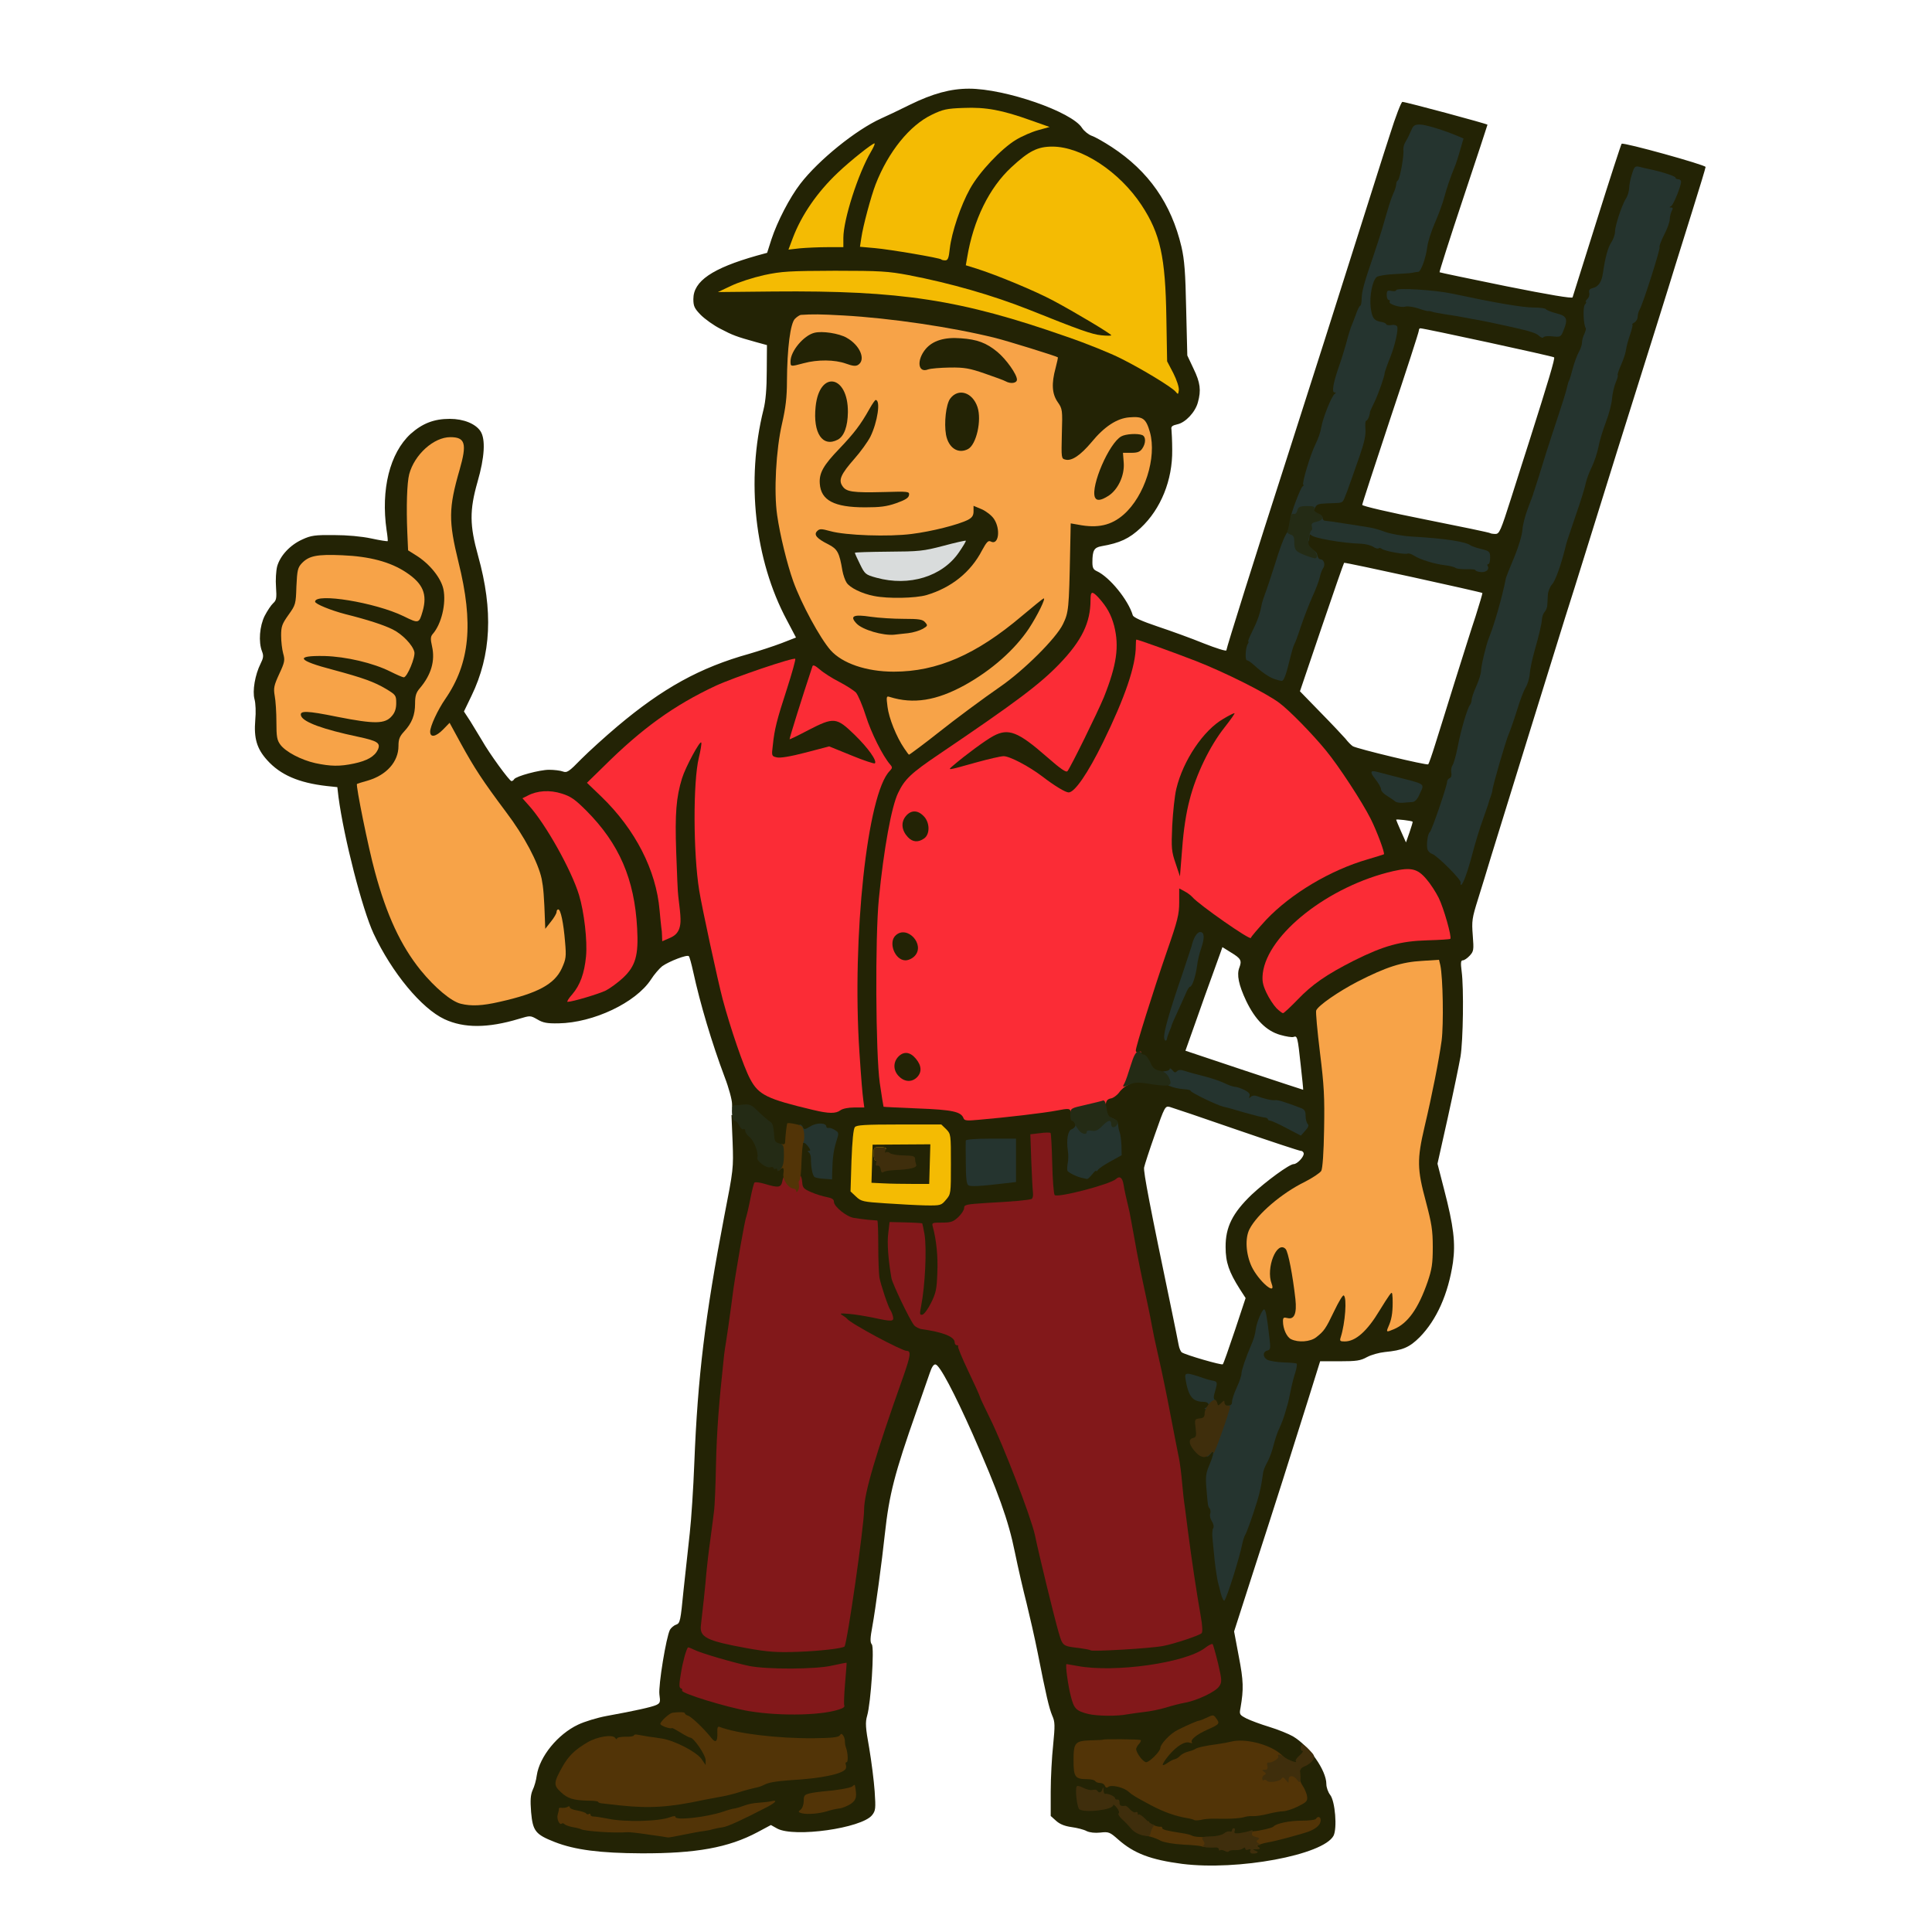 <svg xmlns="http://www.w3.org/2000/svg" version="1.0" viewBox="0 0 1024 1024">
  <g fill="#232305">
    <path d="M626.6 987.9c-16.7-2.2-25.5-5.5-33.9-12.9-4.5-4-5.1-4.2-9.5-3.7-2.9.3-5.6 0-7.3-.8-1.4-.8-5-1.7-7.9-2.1-3.6-.5-6.2-1.5-8.2-3.3l-2.9-2.6v-13c0-7.1.6-18.3 1.3-24.7 1-10.3 1-12.2-.5-15.5-1.7-4.1-3.2-10.5-7.7-33.3-1.6-8-4.3-19.8-5.9-26.3-1.7-6.6-4.5-18.7-6.2-27-3.4-16.9-8.9-32.1-22.4-62.7-9.7-21.8-17.4-36.4-19.6-36.8-1-.2-2 1.2-3.1 4.5-.9 2.6-4.1 11.8-7.1 20.4-11.6 33-14.4 43.9-16.7 64.9-1.5 14.2-5 40-6.6 48.8-1.2 6.5-1.3 8.6-.3 9.8 1.4 1.7-.5 31-2.5 37.8-1 3.5-.9 6.1 1.1 17.1 1.2 7.1 2.5 17.4 2.9 23 .6 9.1.5 10.2-1.4 12.6-5.6 6.9-41.1 11.9-50.2 7.1l-3.4-1.9-7.1 3.8c-15.4 8.2-32.6 11.3-61.5 11.2-21.9-.1-35.3-1.8-46-6-10.2-4-11.6-5.8-12.5-15.8-.5-6.5-.3-9.1.8-11.7.9-1.8 1.9-5.3 2.2-7.8 1.5-10 11.1-21.8 21.9-26.9 3.3-1.6 10.2-3.7 15.1-4.6 15.4-2.8 23.8-4.7 26.3-5.8 2.1-1 2.3-1.5 1.7-5.6-.6-4.8 3.6-30.5 5.6-34.3.6-1 2-2.3 3.3-2.7 2.1-.8 2.3-2 3.9-18.3 1-9.5 2.5-23.1 3.3-30.3.8-7.1 1.9-23.8 2.4-37 1.8-45.7 5.7-77.8 15.9-131 4.8-24.5 4.9-25.3 4.4-39.2l-.6-14.3h3.1c2.2 0 3.2.6 3.7 2 .3 1.1 1.3 2 2.1 2s1.4.6 1.4 1.4c0 .8 1.1 2.3 2.4 3.3 1.4 1.2 2.8 3.9 3.6 7.3.8 3 1.8 6 2.2 6.7.5.6 3.6 1.4 7 1.8l6 .7-.7 6.6c-1.1 9.9-.7 9.5-9 8.9l-7.3-.5-1.2 6.1c-.6 3.4-1.6 7.6-2.1 9.2-1.2 3.7-5.5 28.2-7.5 42.5-.8 5.8-1.9 13.7-2.5 17.5-3.8 26.3-5.8 49.4-5.9 68.5-.1 12.4-1 24.3-3 41-4.2 35-5.3 45.7-4.7 47.3.8 2.2 11.7 5.3 26.6 7.7 11.8 1.9 14.7 2 26 1.1 18-1.5 16.5-.6 18.5-11.9.9-5.3 2.1-11.9 2.6-14.7.5-2.7 1.4-8.6 2-13 .5-4.4 1.6-12.9 2.5-19 .8-6 1.5-13.3 1.5-16.1 0-8.7 6.1-29.6 20-68.7 1.7-4.9 3-9 2.8-9.1-.2-.1-5.2-2.6-11.3-5.6-10.5-5.2-18.4-9.9-21.3-12.7-.7-.7-1.8-1.3-2.3-1.3-.5 0-.9-1.6-.9-3.5V693h6.8c3.7.1 9.4.7 12.7 1.5 3.2.8 6 1.3 6.2 1.1.1-.1-.9-3.3-2.3-7.2-2.2-6-2.7-9-3.1-22.6l-.6-15.7-5.1-.6c-2.8-.3-6.3-.8-7.7-1.1-3.4-.6-9.9-6.1-9.9-8.4 0-1.3-1-2-3.7-2.5-2.1-.4-5.9-1.6-8.5-2.7l-4.6-2-.6-6.6c-.4-3.7-.2-11 .3-16.2.5-5.2.7-9.8.4-10.2-1.1-1.9-2.3-.5-2.3 2.5 0 1.7-.3 4.3-.7 5.6-.5 2.2-1 2.3-5.5 1.8-2.7-.4-5.3-.9-5.8-1.2-.6-.3-1-2.8-1-5.5 0-4.4-.3-5.1-2.7-6.4-1.6-.8-4.1-2.8-5.7-4.5-2.3-2.4-3.8-3.1-6.8-3.1-3.7 0-3.8-.1-3.8-3.9 0-2.1-1.7-8.5-3.9-14.2-6.8-18.1-13-38.9-16.7-55.9-.9-4.1-1.9-7.8-2.3-8.2-.9-1-10.4 2.7-14.1 5.3-1.5 1.2-4.3 4.4-6 7.1-8 12.2-30.4 22.9-49 23.2-6.1.1-8.2-.3-11.2-2.1-3.7-2.1-3.7-2.1-9.7-.3-16.5 5-29.2 5-39.5.2-12.2-5.7-27.9-24.7-37.6-45.4-6-12.9-15.7-50.6-18.6-72.4l-.6-5.2-5.7-.6c-14.8-1.7-24.5-5.9-31.5-13.7-5.5-6.1-7.1-11.6-6.3-21.3.4-4 .2-8.9-.4-11-1.2-4.4.3-13 3.2-18.8 1.5-3 1.7-4.2.8-6.5-2-5.1-1.3-13.5 1.4-18.9 1.4-2.7 3.4-5.7 4.5-6.7 1.7-1.5 1.9-2.7 1.5-8.5-.3-3.7 0-8.6.6-11 1.6-5.7 6.9-11.4 13.4-14.3 4.5-2.1 6.7-2.4 16.7-2.3 7 0 14.7.7 19.8 1.8 4.6 1 8.5 1.6 8.7 1.4.1-.2-.1-2.8-.6-5.8-3.1-21.6 1.7-40.8 12.7-51 6.3-5.6 12.4-8 20.8-8 7.3 0 13.7 2.6 16.3 6.6 2.7 4.2 2.2 13.7-1.6 26.8-4.3 15.1-4.2 23 .3 39.2 8.1 29 7 52.5-3.5 74.2l-4 8.3 3.4 5.2c1.8 2.9 4.6 7.5 6.2 10.2 3.7 6.6 14.5 21.5 15.6 21.5.4 0 1.1-.4 1.4-1 1-1.6 13.5-5 18.5-5 2.7 0 6 .4 7.3.9 2.2.8 3.2.2 9.8-6.6 4.1-4.1 12.7-11.9 19.1-17.3 24.1-20.3 43.8-31.2 70-38.5 5.1-1.5 12.8-4 17-5.6l7.7-3-4.9-9.3c-17-31.8-21.7-74-12.3-111.6 1.1-4.3 1.7-11.2 1.7-20.3l.1-13.8-5.5-1.5c-10.8-3-12.6-3.7-19.1-7.1-3.6-1.8-8.3-5.2-10.5-7.4-3.3-3.4-3.9-4.6-3.9-8.4 0-9.5 10-16.3 33.6-23l5.5-1.5 2.3-7.2c3.1-9.4 9.6-22 15.3-29.4 9.7-12.6 29.5-28.6 42.8-34.6 2.5-1.1 9.5-4.4 15.5-7.4 11.9-5.8 21.3-8.4 31.1-8.4 19.1 0 54.5 12.2 59.9 20.8 1.1 1.7 3.5 3.6 5.2 4.2 1.8.6 6.5 3.3 10.5 5.9 19.6 12.8 31.6 30 37 52.9 1.6 7 2.1 13.5 2.5 33.1l.6 24.5 3.3 7c3.6 7.4 4.1 11.5 2.3 17.9-1.4 5.2-6.6 10.7-10.9 11.6-2.7.6-3.4 1.2-3.1 2.7.1 1 .4 6 .4 10.9.2 15.9-6 31.3-16.7 41.3-6.1 5.7-11 8-20.8 9.7-3.9.7-4.8 2.2-4.8 8.6 0 2.8.5 3.8 2.3 4.6 6.8 3.1 16.7 15.3 19.1 23.4.3 1.1 4.7 3.1 13 5.9 6.9 2.3 18 6.3 24.6 9 6.6 2.6 12 4.3 12 3.7 0-1.1 15.9-51.8 31.7-100.7 17.3-54 24.5-76.5 36.8-115.5 7-22 15.1-47.8 18.2-57.2 3-9.6 6-17.3 6.6-17.3 1.8 0 45.2 11.7 45.1 12.1 0 .2-5.8 17.8-12.9 39.1-7.1 21.3-12.7 38.9-12.5 39.1.3.2 16.2 3.5 35.3 7.4 22.9 4.6 35 6.6 35.2 5.9.2-.6 6-19.1 12.9-41 6.9-22 12.8-40.1 13.1-40.4.9-.9 44.5 11.2 44.5 12.3 0 .5-3.2 11.1-7.1 23.5-3.9 12.4-7.9 25.2-8.9 28.5-1 3.3-5.4 17.5-9.8 31.5-10.1 31.9-32.9 104.8-38.8 124-2.5 8-6.9 22.2-9.9 31.5-5.7 18.2-33.3 107.4-39.2 126.5-1.9 6.3-5 16.5-6.9 22.5-3.2 10.2-3.4 11.6-2.8 19.3.6 7.7.5 8.4-1.6 10.7-1.3 1.4-2.9 2.5-3.7 2.5-1 0-1.2 1.2-.6 5.8 1.2 8.8.8 36.8-.6 45.2-.7 4.1-3.7 18.6-6.7 32.2l-5.5 24.6 3.5 13.6c5.1 19.6 6.1 28.4 4.7 38.7-2.5 16.7-8.6 30.4-17.6 39.6-5.5 5.5-9.1 7-18.5 7.9-3 .3-7.3 1.5-9.5 2.7-3.4 1.9-5.6 2.2-14.4 2.2h-10.4l-6.4 20.5c-8.7 27.8-17.2 54.6-29.2 91.6l-10 31.1 2.5 13.3c2.5 12.9 2.6 17.3.9 27.2-.7 3.5-.5 3.7 3.1 5.6 2.2 1.1 7.6 3.1 12.2 4.5s10.2 3.7 12.5 5c8.6 5.1 17.7 18 17.7 25.3 0 1.7.9 4.3 2 5.7 2.7 3.4 3.8 17.8 1.8 21.7-5.5 10.2-50.8 18.6-80.2 14.9zm37.3-12.9c.8-.4-1.6-.6-5.5-.3-3.8.3-7.6 1-8.4 1.5-1.9 1.1 11.8 0 13.9-1.2zM366 968.1c2.3-.9 2.2-1-1.5-1-8.6-.2-20.9 1.2-19 2.1 2.5 1 17.1.3 20.5-1.1zm321 .9 2.5-.8-2.5-.1c-1.4 0-3.2.4-4 .9-1.3.9-1.3 1 0 .9.8-.1 2.6-.5 4-.9zm-378.5-4.3c-1.1-.8-3.6-1.7-5.5-2.1-3.2-.6-3.3-.5-1.5.8 1.8 1.2 4 1.9 8 2.5.5 0 .1-.5-1-1.2zm354.5-5.5c4.1-.6 9.5-1.4 12-1.8 4.5-.6 14-4.3 14-5.3 0-.3-.7-1.5-1.5-2.5-.9-1.2-1.5-4.2-1.5-7.2 0-5-.1-5.2-3.1-5.8-1.7-.3-4.9-2.1-7.2-4-2.3-1.8-6.8-4.2-10-5.2-5.5-1.7-6.2-1.7-17 0-6.1 1-11.6 2.1-12.2 2.6-.5.4-2.2 1-3.7 1.4-1.5.3-3.3 1.2-4 1.9-4.3 4.2-15.8 7.5-15.8 4.5 0-.9-1.5-1.2-4.9-1-4.4.3-5 .1-7-2.6-1.1-1.7-2.1-4.5-2.1-6.2v-3.2l-12.2.7c-6.8.4-12.9 1.2-13.5 1.7-.7.6-1.3 3.2-1.3 5.9 0 5.5 1.5 6.9 7.4 6.9 1.9 0 3.7.4 4 .9.3.5 3.6 1.4 7.3 2.1 3.8.7 7.9 2 9.2 2.9 10.1 6.9 18.5 11.1 25.8 13 7.1 1.9 25 2 37.3.3zm-226-2.7c2.3-.8 5.2-1.5 6.4-1.5 1.1 0 3.2-1 4.6-2.1 2.1-1.7 2.2-1.9.5-1.5-1.5.4-17.8 2.6-19.2 2.6-.2 0-.3.9-.3 2 0 2.4 2.1 2.6 8 .5zm148.4-1.2c.7-.7-6.7-3.3-9.6-3.3-1.1 0-1.8.8-1.8 2 0 1.8.7 2 5.3 2 3 0 5.7-.3 6.1-.7zM360 952.9c3-.5 7.5-1.3 10-1.9 2.5-.6 7-1.4 10-1.9s7.5-1.6 10-2.4c14.8-4.9 22-6.7 26-6.6 5.8.3 21.2-1.7 25.5-3.2 2.6-1 3.4-1.9 3.8-4.3.3-1.7.1-3.5-.4-4-.5-.6-.9-1.7-.9-2.5 0-1.4-1.7-1.6-12.2-1.3-11.2.2-39.3-2.4-45.5-4.3-1.8-.6-2.2-.2-2.8 2.4-.6 2.7-1.1 3.1-3.8 3.1h-3.2l.3 6 .4 6h-3.4c-2.5 0-3.7-.7-5.3-3-4.7-7-22.2-12.4-35.2-10.8-3.7.5-8.5.6-10.6.2-6.4-1-16.5 6-21.7 15.2l-3.1 5.5 2.7 2.2c4 3.2 5.2 3.6 12.1 3.6 3.4.1 7.4.6 9 1.2 6.4 2.7 25 3 38.3.8zm6.4-37c-3-3.4-7.2-5.1-9.2-4-1.5.9-1.4 1.1.8 1.1 1.4.1 4.1 1.2 6 2.5 4.4 3 4.8 3.1 2.4.4zm72-11.9c2.1-.4 4.2-1.2 4.7-1.7.4-.4 1.1-4.4 1.5-8.7l.7-7.9-3.9.9c-5.6 1.3-39.9.8-47-.6-3.2-.6-10.8-2.6-16.7-4.3-8.6-2.4-11-2.8-11.7-1.7-1.3 2.2-2.1 10.9-1.1 12.8.9 1.8 18.6 7.9 29.6 10.3 12.8 2.7 33.9 3.2 43.9.9zm164 .5c5.9-.8 11.5-1.9 12.4-2.4 1-.5 4.6-1.5 8.2-2.2 8-1.5 18.5-6.1 19.8-8.6.6-1.2.4-3.9-.5-8-1.4-6.1-1.5-6.2-3.6-4.9-8.7 5.5-41 10.3-59.2 8.8-5.5-.5-10.2-.7-10.4-.5-.8.6 2 12.7 3.5 15 2.8 4.4 12.1 5.3 29.8 2.8zm10.8-35c5-.9 19-5.3 20.1-6.4.4-.4.3-3.1-.3-6-2.4-13-8.1-53.8-9.5-68.1-1-11.1-4.9-31-21.9-112-.9-4.1-2.5-12.4-3.6-18.5-1.8-10.4-4.8-25.5-5.6-28.3-.3-1-1.2-.9-4.1.3-6.1 2.6-22.9 6.5-27.7 6.5-2.5 0-4.8-.6-5.3-1.2-.4-.7-.8-6.9-.9-13.8-.3-18.9-.2-18-2.3-18-1 0-2.1.6-2.3 1.3-.2.6-.1 8.2.4 16.7.4 8.5.4 15.8 0 16.2-.8.8-22.1 2.8-30.4 2.8-5.2 0-5.8.2-5.8 2.1 0 1.2-1.4 3.4-3.1 5-2.5 2.4-4 2.9-7.9 2.9h-4.7l.9 5.2c.5 2.8.8 11 .6 18.2-.3 12.2-.5 13.5-3.3 19.1-2.5 4.9-3.5 6.1-6 6.5-2.4.5-1.4.9 4.8 2 8.4 1.5 13.7 4 13.7 6.5 0 .8.3 1.5.8 1.5.4 0 1.2 1.5 1.8 3.3 1.2 3.6 9.3 21 16.4 35.7 7 14.4 21.5 52.4 23.5 61.5 2.4 11.6 10.3 43.9 12.6 51.7 2.2 7.4 1.5 6.9 11.9 8.5 5.7.8 29.6 0 37.2-1.2zm39.2-42.6c1.3-4.6 2.7-10 3.1-11.9.4-1.9 1.1-3.9 1.5-4.5 1.7-2.3 7.9-22.4 8.6-28 .3-3.3 1.7-7.8 2.9-10s2.9-6.7 3.8-10c.8-3.3 2.5-8.2 3.6-11 2.7-6.7 5.9-18.2 6.3-22.5l.3-3.5-6-.6c-9-.8-10.5-1.6-10.5-5.3-.1-2.6-.5-2.2-2.5 3.3-1.4 3.5-2.5 7.2-2.5 8.2 0 1-1.1 4.3-2.5 7.3s-2.5 6.4-2.5 7.5c0 1.8-.7 2-6.7 2.3-6.7.3-6.8.4-7.3 3.3-.4 2.1-1.2 3.1-2.7 3.3-1.8.3-2.2 1.1-2.5 5.8-.2 3.6.1 5.9 1 6.6.8.7 1.2.7 1.2-.1 0-.6 1.6-1.1 3.5-1.1 3.5 0 3.5 0 3.5 4.4 0 2.4-.9 6.6-2.1 9.3-1.2 2.8-1.9 6-1.6 7.8 1 6.3 3 15.1 4 17.2.5 1.2.7 4 .3 6.2-.6 3.9 1 22.6 2.1 24.4.8 1.3 1.1.6 3.7-8.4zm-12.2-89.4c.4-1.9.1-2.5-1.3-2.5-1 0-2.1-.4-2.4-1-.3-.5-1.3-1-2.1-1-2.5 0-1.2 4.3 1.6 5.7 3.4 1.7 3.7 1.7 4.2-1.2zm14.3-32.3 5.7-17.2-3.1-4.8c-5.7-9-7.5-14.1-7.5-22.2-.1-10.6 3.7-18.1 13.8-27.8 7.6-7.1 20-16.2 22.3-16.2 1.8 0 5.3-3.7 5.3-5.5 0-.8-.7-1.5-1.5-1.5s-16.2-5.1-34.2-11.3c-18.1-6.3-33.9-11.6-35.3-12-2.4-.6-2.7-.2-7.8 14.4-2.9 8.2-5.5 16.2-5.8 17.7-.4 2.4 3.1 20.6 14.6 75.7 1.7 8.3 3.4 16.5 3.7 18.3.3 1.8 1.1 3.6 1.7 4 2.1 1.4 21.1 6.9 21.7 6.3.4-.3 3.2-8.4 6.4-17.9zm15.4 4.1c-.1-3.5-.1-3.6-.9-1.1-.4 1.4-1.1 3.1-1.5 3.7-.3.6.1 1.1.9 1.1 1.2 0 1.6-1 1.5-3.7zm24.7-3.5c4.2-3.3 5-4.4 9.6-14.1 4.2-8.8 4.2-8.8 7.8-8.5l3.5.3v11.3c0 6.1.3 11.2.6 11.2 1.5 0 8.8-8.5 11.9-13.8 1.8-3.1 3.9-6.7 4.7-7.9 1-1.7 2.3-2.3 4.7-2.3 3.3 0 3.4.1 4 5.4.4 2.9.4 6.6 0 8.2-.7 2.9-.7 2.9 1.4 1 3.2-2.8 7.9-11.6 10.9-20.3 3.8-11.3 3.6-19.2-1-36.6-4.9-18-5-26.9-.7-45.3 4.2-17.8 7.6-35.2 9.1-45.9 1.1-8.7.8-26-.7-33.4l-.7-3.4-6.1.6c-16.2 1.5-52.6 20.4-52.6 27.3 0 1.4.9 10 2.1 19.2 1.7 13.7 2 20.8 1.7 39.7-.2 14.6-.8 23.7-1.5 25-.6 1.1-4.9 3.9-9.5 6.3-9.9 5-22 14.9-26.5 21.6-4.1 6-4.2 9.9-.5 17.4l2.7 5.7.3-3.5c.3-4.2 2-8.9 4-11.2 1.8-2.1 9.4-2.5 11-.5 1.4 1.7 4.1 18.2 4.9 29.3.6 9.8-.3 13.4-3.7 13.4-3.1 0-2.3 2.7 1.5 4.8 2.9 1.6 3.9 1.5 7.1-1zm-207.5-30.4c1-5.6.8-11.8-.7-21.1-.5-3.3-.5-3.3-6.4-3.3h-6l-.1 4.3c-.3 11.9 1.7 22 5.8 30.1 4.4 8.5 4.7 8.6 5.6 2 .4-3.2 1.2-8.7 1.8-12zm11.3-42.5c2.5-2.9 2.6-3.5 2.6-15.9 0-12.5-.1-13-2.5-15.5l-2.6-2.5h-19.3c-15.1 0-19.6.3-20.5 1.4-.6.7-1.4 7.2-1.7 14.7l-.6 13.4 2.9 2.7c2.7 2.6 3.7 2.8 15.8 3.6 23.2 1.6 23 1.6 25.9-1.9zm37-11.3c.8-3.1.7-14.4-.1-14.9-.5-.3-5.2-.2-10.5 0l-9.8.6v8.8c0 5 .4 8.9 1 9.1.6.2 5-.1 9.9-.6 7.8-.8 9-1.2 9.5-3zm-97.1-7.8c.3-4 .7-8.4.9-9.8.2-1.8-.2-2.5-1.7-2.8-1.1-.3-2.3-.9-2.6-1.4-.8-1.2-4.9 1.2-4.9 2.8 0 .6.7 1.7 1.5 2.4s1.5 2.9 1.5 4.9c0 7 1.1 11.1 3.1 11.1 1.5 0 1.8-1.1 2.2-7.2zm138.8 4.5c1.5-1.6 5.2-4.1 8.3-5.6 5.1-2.6 5.6-3.1 5.6-6.2 0-1.9-.4-3.7-1-4-.5-.3-1-1.9-1-3.5 0-2.1-.6-2.9-2.4-3.4-2.1-.5-2.6-1.4-3.1-5.9-1-7.7-.4-10.1 2.3-10.5 1.2-.2 3.2-1.6 4.4-3.2 3.1-4.2 8.9-6.3 16.3-5.6 3.3.2 5.1.2 3.9 0-1.2-.3-2.8-2.1-3.8-4.4-1.2-2.9-2.4-4-4.6-4.5-2.8-.6-3-1-3-4.9 0-4.6 6.3-25.7 16.4-55.1 5.7-16.6 6.6-19.9 6.6-26.2V468h3c3.4 0 7.9 2 10 4.4 1.5 1.9 14 11.4 21.1 16.1l5.1 3.3 7.6-8c12.6-13.1 34.2-26 52.4-31.1 7.4-2.1 7.7-2.3 7.1-4.7-1.8-7.7-17.8-34.1-28.5-47.2-7.1-8.7-19.4-21.3-24.8-25.3-8-5.9-29-16.2-47.5-23.3-23.7-9.2-22.5-8.9-22.5-6 0 4.3-3 16.6-6 25-5.1 13.7-19.3 41.8-24 47.1-3.8 4.3-4.6 4.7-8.6 4.7-4.6 0-8.1-1.8-17-8.5-2.5-1.9-7.4-5.1-10.9-7l-6.4-3.6-12.7 3.5c-7.1 2-14.3 3.6-16.2 3.6-3.4 0-3.4-.1-3-3.9.2-2.5 0-3.7-.7-3.3-12.3 7-18.8 13.9-22.6 23.9-1 2.6-.9 2.6.9 1 1.2-1.1 3.6-1.7 7.1-1.7 4.2 0 5.7.5 7.6 2.5 2.2 2.1 2.5 3.3 2.5 9.4 0 8.5-1.6 10.1-9.5 10.1-5.9 0-8.7-2.2-10.3-8-.9-3.5-.9-3.4-1.6 2.5-.4 3.3-1.4 9.8-2.1 14.5-5.3 32.9-5.9 87.4-1.3 118.6l1 7.1 18 .7c18 .6 22.5 1.6 24.5 5 .7 1.1 3 1.1 14.3 0 7.4-.7 19.7-2.3 27.3-3.5 14.9-2.4 15.6-2.3 15.7 2.8 0 1.2.5 2.5 1 2.8.6.3 1 2.6 1 5 0 3.5-.4 4.5-2 5-1.8.6-1.9 1.4-1.7 8.9.2 7.2.5 8.5 2.2 9.3 2.9 1.5 2.8 1.5 5.6-1.4zm110.7-27.4c-3.1-2.1-14-4.6-23.5-5.6-3.6-.3-5.3-.9-5.3-1.9 0-1.5-4.9-4.4-7.5-4.4-.8 0-3.5-.9-5.9-2.1-5.9-2.7-18.4-5.7-21.5-5l-2.6.5 2.5.7c1.4.4 4.2.7 6.3.8 2 .1 3.7.5 3.7.9 0 .5 2.8 2.3 6.3 4.1 6.1 3.1 12.6 5.3 27.2 8.8 3.9 1 7.2 2 7.5 2.3.3.3 2.1 1.2 4 2s4.9 2.2 6.5 3.2l3 1.8.3-2.6c.2-1.5-.2-3.1-1-3.5zM449.4 584h4.9l-.6-5.2c-2.1-18.8-3-56-1.8-79.5 2.2-44.9 6.3-72 13.6-89.5.6-1.5.2-1.8-2.5-1.8-1.8 0-8.1-1.9-13.9-4.2l-10.5-4.2-10.6 2.7c-10.4 2.7-15.4 3.2-19.7 2.1-2-.5-2.3-1.3-2.3-5.4 0-7.5 2.7-20.6 6.5-31.9 1.9-5.8 3.5-11 3.5-11.7 0-1.6-22.5 5.9-34.4 11.4-10.5 5-24 13-32.1 19.1-11.4 8.7-31.5 26.9-31.5 28.7 0 .5 2.5 3.4 5.6 6.4 18.4 18.1 26.9 37 30 66.3.3 3.1.9 5.7 1.3 5.7 1.7 0 2.6-5.8 1.8-11.5-.5-3.3-1-18.4-1.1-33.5-.1-31.7.6-36.2 7.8-49.6 4.1-7.4 4.6-7.9 8-8.2l3.6-.3v4.1c0 2.3-.8 7.3-1.8 11.3-1.3 5.7-1.7 11.7-1.7 29.2 0 24 .2 25.9 7.1 59.5 5.3 25.7 8.8 39 14.7 56.7 8.9 26.3 10.6 27.7 40.7 34.5 5.5 1.3 6.8 1.3 8.5.2 1.1-.8 4.2-1.4 6.9-1.4zm240-19.5c-1.6-14.9-1.8-15.7-3.8-14.9-.8.3-4-.2-7.1-1.1-7.3-2.1-13.2-8-18-18-4-8.5-5.1-13.9-3.6-17.7 1.4-3.7.8-4.8-4.5-8l-4.5-2.8-.8 2.3c-.4 1.2-2.4 6.7-4.4 12.2-2 5.5-6.1 16.8-9 25.2l-5.4 15.2 31.1 10.4c17.1 5.7 31.2 10.3 31.3 10.3.1-.1-.5-6-1.3-13.1zm-71.6 6.8c-1-.2-2.6-.2-3.5 0-1 .3-.2.5 1.7.5s2.7-.2 1.8-.5zm81.2-56.6c9.2-5.7 25-13.3 34-16.2 6.5-2.1 11.3-2.8 20.2-3.2l11.8-.6-.7-2.6c-2.2-9.5-8.3-20.9-13.7-26-3.2-3-7.3-2.6-20.8 2-26.9 9.1-50.3 28.2-56.5 46-1.5 4.4-.4 8.1 4 14.6l2.2 3.2 7-6.8c3.9-3.8 9.5-8.5 12.5-10.4zM261.8 528c27.1-6 35.8-13.5 34.5-29.2-.5-6.5-1.7-8.5-2.9-5.3-.4.9-1.9 1.5-3.9 1.5-3.1 0-3.3-.2-3.9-4.6-.3-2.6-.6-7.7-.6-11.3 0-3.6-.5-8.6-1.1-11.1-1.9-8.4-9.4-22.3-18.6-34.5-11.8-15.8-16.7-23.1-22.9-34.3-4.3-7.9-5.3-9-6.4-7.7-.8 1-3 1.5-6.1 1.5H225v-5.2c0-5.8 2.7-12.6 8-20.3 5-7.2 8.9-16.6 10.6-25.1 2.2-11 1.2-22.3-3.6-41.8-5.6-22.3-5.4-34.5.8-55.7 3-10 .2-12.5-8.3-7.4-11.2 6.5-15.3 18.7-13.4 39.9.9 10.4 1.1 11.2 3.7 13.1 1.5 1.1 5.2 4.5 8.3 7.6 4.7 4.6 5.9 6.5 6.8 10.8 1.9 9.1.8 18.8-3.2 26.6-1.5 3-2 6.1-2.1 12.5-.1 9.1-1.7 13.4-7.1 19.8-1.9 2.3-2.5 4.1-2.5 8 0 6.1-1.1 9.1-4.9 14-1.9 2.4-3.1 5.5-3.6 8.7-.4 2.7-1.3 6.2-2.1 7.6-2.1 4.2-8.4 8.8-14.2 10.5l-5.4 1.6.6 3.6c2.7 15.2 8.2 37.9 12.8 52.2 9.2 28.6 30.4 54.7 45.6 55.9.7.1 5.2-.8 10-1.9zm56.6-6.2c2.1-1.1 6.1-4 8.8-6.5 6.4-6 8.3-12.3 7.4-23.6-.8-10-2.8-19.5-5.8-27.8-5-13.6-21.4-34.6-30.5-38.9-4.5-2.1-11.1-2.9-13.3-1.5-.5.3 2.2 5.2 6 10.8 8.1 12.1 16 27.5 18.9 37.1 4.4 14.3 5.2 39.4 1.7 49.4-1.5 4.3-1.5 4.3.7 3.6 1.2-.3 4-1.5 6.1-2.6zm458.5-70.5c2.3-9.2 7.5-25.5 9.8-31 .7-1.7 1.3-3.6 1.3-4.2 0-2 7.1-26.4 8.7-30.1.8-1.9 2.8-7.6 4.4-12.7 1.5-5.1 3.5-10.3 4.3-11.6.9-1.3 1.9-4.6 2.2-7.3.4-2.7 1.5-8 2.6-11.9 1.1-3.8 2.5-9.9 3.1-13.5.6-3.6 1.7-7.1 2.4-7.8.7-.7 1.3-3.5 1.3-6.2 0-3.6.6-5.6 2.3-7.7 1.3-1.5 3.3-6.4 4.6-10.8 2.7-9.5 3.9-13.2 9-28.5 2.1-6.3 4.2-13.1 4.6-15 .4-1.9 1.8-5.7 3.1-8.3 1.3-2.7 3-7.9 3.8-11.6.8-3.6 2.6-9.5 4-13 1.4-3.6 2.6-8.5 2.6-11 .1-2.5.7-5.7 1.5-7.1.8-1.4 1.4-3.5 1.5-4.8 0-1.3.7-3.6 1.5-5.3 1.4-2.5 4.4-12.7 6.2-20.9.3-1.4 1.2-2.9 1.9-3.3.8-.4 1.4-1.7 1.4-2.8 0-1 .4-2.7 1-3.7 1.8-3.2 10-28.8 10-31.3 0-1.4 1.4-5.2 3-8.4 2.1-4.1 3-7.3 3-10.7 0-2.6.4-4.8.9-4.8 1.4 0 3.3-5.7 2.7-7.8-.7-2-9.6-5.2-14.4-5.2-2.6 0-4.2 3.3-4.2 8.7 0 1.9-.8 4.7-1.9 6.1-2.3 3.3-6.1 14.3-6.1 17.7 0 1.3-1.1 4.5-2.4 7-1.4 2.5-2.7 7.1-3.1 10.3-.7 6.9-2.8 11.8-5.2 12.6-2.7.8-4.6 7.1-4.8 15.6-.2 9.4-1.2 14.6-3.6 18.6-1 1.6-2.6 5.7-3.4 9-2.5 8.8-3.2 11.4-5 16.9-.9 2.8-4.6 14.2-8.2 25.5-3.6 11.3-8 24.6-9.9 29.5-1.9 5-3.4 10.8-3.4 13.1 0 2.5-1.5 7.8-3.8 13.5-3.9 9.5-5.1 13.2-7.3 22.4-1.1 4.8-5.2 17.7-6.9 22-1.4 3.6-4 14.4-4 17 0 1.3-1.1 5-2.5 8.1-1.4 3.1-2.5 6.4-2.5 7.3 0 .9-.4 2.1-.9 2.6-1.9 2.2-6.8 21-8.8 34-.3 2.2-1.2 4.4-1.9 4.8-.8.4-1.4 1.4-1.4 2.1 0 2.3-8.2 26.1-9.1 26.4-1.7.7-.9 5.1.9 5.6 1 .3 4 2.8 6.7 5.5 2.8 2.7 5.3 5 5.6 5 .3.1 1.6-3.8 2.8-8.6zm-28.2-15.8c-.6-.5-8.7-1.5-8.7-1 0 .2 1.2 3 2.6 6.2l2.6 5.8 1.9-5.4c1-3 1.8-5.5 1.6-5.6zm-.7-13.9c0-.2.3-1.1.6-1.9.4-1.1-1.2-2-6.2-3.6-3.7-1.1-6.9-1.9-7.2-1.6-1.1 1 1 3.6 4.5 5.4 3.4 1.8 8.3 2.8 8.3 1.7zm12.7-27.1c1.7-5.5 6.4-20.3 10.3-33 4-12.6 8.9-28.4 11.1-34.9 2.1-6.6 3.7-12.1 3.6-12.3-.6-.5-72.9-16.4-73.3-16-.2.2-5.6 15.6-11.9 34.2L689 366.4l10.8 11.1c5.9 6 11.9 12.4 13.3 14 1.3 1.7 3.1 3.5 3.9 4 2.3 1.4 39.4 10.3 40 9.6.3-.3 2-5.1 3.7-10.6zM188 400.9c4.3-1.1 8.5-3.9 7.3-4.9-.4-.4-4.4-1.6-8.8-2.5-25.7-5.5-31.5-8.7-30.3-16.6.3-2.1.9-2.4 5.3-2.7 3-.2 11.6 1 21.1 2.9 14.4 2.9 16.3 3 18.9 1.8 1.6-.8 3.6-2.6 4.5-4.1 1.4-2.5 1.3-2.8-.5-4.3-4.6-3.5-16.8-8.5-28.5-11.5-17.6-4.6-19-5.3-19-10.1 0-3.6.2-3.8 3.6-4.5 9.5-1.8 36.6 2.6 46.2 7.5 2.3 1.2 4.4 2.1 4.6 2.1.7 0 3.6-5.6 3.6-6.9 0-2.1-6.5-8.3-10.9-10.5-4.6-2.3-13.1-5.1-25.1-8.1-3.6-.9-8.6-2.6-11.2-3.7-4.5-1.9-4.8-2.3-4.8-5.8 0-4.6.8-5 10-5 12 0 33.4 4.6 42.2 9.1l3.7 1.9 1.1-4c1-3.6.8-4.5-1-7.5-5-8.2-21.8-15.2-38.6-16.2-10.3-.6-14.9.4-18.5 4.3-2.1 2.3-2.4 3.7-2.8 12.2-.3 9.4-.4 9.7-4.3 15.3-3.5 5-4 6.2-3.4 9.5 2 13.1 1.9 14.8-.6 19.9-2.3 4.6-2.5 5.9-2.3 17.9.3 14.9 1 16.4 9.3 20.9 9.3 5.1 18.9 6.3 29.2 3.6zm383.7-12.1c10.5-20.9 17.3-39.2 17.3-46.3 0-4-3-13.6-5.3-17l-2.4-3.5-1.2 6.8c-.7 3.7-2.6 9.1-4.4 12.2-5.9 10.3-21.1 24.6-41.2 38.5-3.8 2.7-7.3 5.1-7.7 5.4-.4.3 2.2.4 5.7.3 8.2-.5 12.1 1.4 23 10.9 4.4 3.8 8.2 6.9 8.5 6.9.3 0 3.8-6.4 7.7-14.2zm-83.5 1.5c14.6-11.9 22.4-17.8 31.8-24.3 15-10.4 21.8-15.9 30.3-25 11.1-11.7 12.5-15.3 13.3-32.5.3-7.7.6-18.6.6-24.2.1-11.7-.5-11.3 9.9-9.3 3.9.8 6.6.8 9.7-.1 8.6-2.4 17.9-13.8 21.4-26.1l1.7-5.8H599v5.3c0 11.3-7.6 20.1-16.8 19.5l-4.7-.3.1-8c0-6.7.6-9.3 3.3-15.7 1.8-4.3 4.2-8.9 5.3-10.3 1-1.4 1.6-2.5 1.1-2.4-.4 0-3 2.7-5.6 6-5.9 7.4-9.9 9.9-15.4 9.9-7.5 0-7.3.4-6.6-14.1l.6-12.9-2.8-3.9c-2.6-3.9-2.7-4.4-2.4-14.2l.4-10.2-11.3-3.8-11.2-3.8 3.4 4.2c4.7 5.9 5.6 7.9 5.6 13.2v4.7l-5.7-.5c-3.2-.2-10.5-2.1-16.2-4.1-9.6-3.5-10.9-3.8-18-3.2-4.2.3-9.3.8-11.3 1.2-5.5.9-7.2-1.2-6.6-8.2.6-6.6 2.9-10.1 8.6-13l4.1-2.2-4.2-.6c-16.3-2.7-35.6-4.7-49.7-5.2-16-.6-16.6-.6-18.7 1.5-1.3 1.2-2.3 2.8-2.3 3.6 0 1.1.8 1 3.5-.7 3.1-1.8 4.8-2 12.8-1.6 10.5.4 15.7 2.6 19.5 8.2 2.5 3.6 3.1 12.3 1 14.4-1.7 1.7-9.8 1.5-14.1-.3-4.6-1.9-7.5-1.9-16.7.2l-7.5 1.7-.2 9.3c-.1 5.7-1.2 13.9-2.7 20.6-4.8 21.4-4.6 38.6 1 61 4 16.6 8.3 27 17.6 43 5.3 9.1 9.2 13.4 14.9 16.3 24 12.1 55.5 3.4 87.7-24.3 9.3-8.1 11.2-9.2 14.5-9.3 3.4 0 3.7.2 3.7 2.9 0 6.6-9.4 22.2-18.8 31.5-7.6 7.4-15 12.8-24.7 18.1-11 6-18 7.8-29.7 7.9-8.2.1-9.8.4-9.8 1.6 0 2.1 7.7 18 8.7 18 .5 0 2.9-1.7 5.5-3.7zm-33.3-11.2c-1.3-4.1-3.4-8.1-4.8-9.5-2.7-2.4-16.9-10.2-17.5-9.5-.1.2-2.1 5.8-4.3 12.4l-4 12 5.5-2.7c4.3-2.2 6.9-2.8 11.9-2.8 6 0 6.6.2 10.6 3.9 2.3 2.2 4.3 3.8 4.5 3.6.2-.2-.7-3.5-1.9-7.4zM680.5 347c1-4.1 2.1-7.9 2.5-8.5.4-.5 2-4.8 3.5-9.5 1.6-4.7 4.3-11.7 6-15.5 3.8-8.4 5-13.1 3.6-14-.6-.3-1.1-1.3-1.1-2.2 0-.8-1.1-2.4-2.5-3.5-2.6-2-3.1-4.7-1.9-10.7.6-2.7 1-3.1 4-3.1 1.9 0 3.4.4 3.4.8 0 1 11.4 3 22.3 3.8 4.8.4 9 1.1 9.3 1.5.3.5 1.5.9 2.8.9 1.2 0 2.7.5 3.3 1.1.6.6 4.2 1.4 8 1.7 3.7.3 7.8 1.2 9 2 3.5 2.2 15.9 5.2 24.4 5.9 6.4.5 7.7.3 8.2-1 .5-1.3-.4-1.9-3.6-2.8-2.3-.6-4.7-1.5-5.3-2-.5-.4-4.4-1.3-8.5-1.9-4-.6-10.2-1.5-13.5-2-3.4-.6-8.8-1-12.1-1-3.4 0-7.7-.7-9.7-1.5-3.9-1.6-19.5-4.9-28.8-6-4.1-.4-5.8-1.1-5.8-2.1 0-.8-1.1-1.9-2.5-2.4-1.9-.7-2.5-1.7-2.5-4 0-5.4 1.5-7 6.8-7.1 8.3-.2 9.2-.8 11.8-7.9 1.2-3.6 3.7-10.3 5.4-15 2.2-6.2 3.1-10.2 3-14.7 0-3.6.4-6.3 1-6.3.5 0 1.3-1.2 1.7-2.7.3-1.6 1.7-4.8 2.9-7.3 1.3-2.5 2.8-6.8 3.5-9.5 1.2-5.2 1.4-5.6 4.7-14 1.1-2.7 2.2-6.2 2.6-7.7.6-2.5.4-2.8-1.9-2.8-1.4 0-2.5-.4-2.5-1 0-.5-1-1-2.2-1-3.2-.1-5.8-2.3-5.8-4.9 0-3.3-1.5-2.5-2.9 1.7-.7 2-1.6 4.6-2.1 5.7-.4 1.1-1.6 4.9-2.5 8.5-1 3.6-2.7 9-3.8 12-1.2 3.3-1.9 7.4-1.8 10.3.1 2.6-.2 4.7-.7 4.7-1.2 0-6.1 12.7-6.9 17.6-.3 2.2-1.7 6.1-3.1 8.9-2.7 5.5-6.2 16.7-6.2 20.2 0 1.2-.4 2.3-.8 2.5-1 .4-5.6 13.3-7.2 20.6-.7 2.8-1.6 5.4-2 5.7-.4.3-2.7 6.5-5 13.7-2.3 7.3-4.8 14.8-5.6 16.6-.8 1.8-1.4 4-1.4 5 0 2.1-2.5 9.2-5 14.4-1 2.1-2.1 5.1-2.4 6.6-.6 2.9.1 3.7 8.8 10.3 4.6 3.5 4.6 3.5 7.1-7.1zM801 263.8c3.4-10.6 7.6-24 9.5-29.8 10.1-31.8 13.8-44.1 13.2-44.6-.6-.6-68.9-15.4-70.9-15.4-.5 0-.8.6-.8 1.3 0 .7-6.7 21.5-15 46.2-8.2 24.8-15 45.5-15 46.1 0 .6 14 3.9 33.7 7.8 18.6 3.7 34 6.9 34.2 7.2.2.2 1.5.4 2.7.4 2.1 0 2.8-1.6 8.4-19.2zm-197.5-38.4c-2.1-1.6-7.1-1.2-8.9.6-.7.7 1.1 1 5 1 5.5-.1 5.8-.2 3.9-1.6zM616 193c-.5-2.5-.9-13.5-1-24.5-.1-28.6-3-41.7-12.9-56.7C591.3 95.3 570.6 81 557.6 81c-8.4 0-21.8 11.3-30.4 25.7-4.4 7.3-9 19.3-10.7 28-.6 3-.5 3.1 4.7 4.8 19.7 6.5 38.8 15.5 60.1 28.2 10.2 6.2 10.7 6.6 10.7 9.9 0 3.3-.2 3.4-3.7 3.4l-3.8.1 5.5 2.4c5.5 2.3 20.8 10.6 24.4 13.1 1.1.7 2.1 1.3 2.2 1.1.1-.1-.2-2.2-.6-4.7zm209.4-19.6c1-2.7.7-3.1-3.9-4.4-2.5-.7-4.8-1.7-5.1-2.1-.3-.5-3.1-.9-6.2-.9-5.4 0-17.3-1.9-34.7-5.5-4.4-.9-8.3-1.9-8.6-2.1-.4-.2-5.7-.8-11.9-1.4-9.4-.8-11.4-.7-12.7.5-1.3 1.3-.9 1.5 3.3 1.5 2.6 0 6.1.4 7.8.9 4.3 1.3 15.7 3.7 24.1 5.1 14.3 2.3 38.6 7.9 40 9.1 1.6 1.5 7.2 1 7.9-.7zm-303.9-13.6c-26.6-8.8-48.1-12.8-72.1-13.5-19-.6-32.3.4-45.4 3.5l-7.5 1.8 16.9-.4c21.4-.5 57.9 1.4 76.1 3.9 12.8 1.8 36.4 6.5 37.4 7.5.2.2 1.1.4 2 .3.9-.1-2.4-1.4-7.4-3.1zm224.7-18.4c3.3-.6 3.9-1.2 5.2-4.8.8-2.2 1.8-6.2 2.1-8.8.3-2.6 2.1-8.2 4-12.6 1.9-4.3 4.1-10.3 4.9-13.3 1.2-4.8 3.2-10.6 5.6-16.4 2.3-5.4 3-8.9 2.1-9.8-1-1-17.2-6.9-17.6-6.5-2.1 2.5-5.5 13.2-6.4 19.7-.6 4.7-1.5 8.9-2.1 9.5-.5.5-1 1.6-1 2.4 0 .8-.6 2.8-1.4 4.5-1.4 3.1-2.6 6.9-6.1 19.2-.9 3.3-2.6 8.4-3.6 11.3-1 2.9-1.9 5.5-1.9 5.7 0 .7 11.9.6 16.2-.1zm-245.7-13.1c1-8.4 5.9-22.7 10.6-31.2 5.3-9.5 16.9-21.6 25.4-26.6l6.7-3.9-3.8-1.4c-17.7-6.2-31.5-6.6-42.5-1.4-12.8 6.1-24.8 22-31.3 41.2-2.9 8.8-6.1 21.8-5.5 22.4.2.3 4.9 1 10.4 1.6 5.5.6 14.1 1.9 19 2.9 5 1 9.3 1.9 9.6 2 .4 0 1-2.5 1.4-5.6zm-56.5-5c0-5.8 3-18.5 6.5-27.9l2.6-6.9-6.1 6c-9.8 9.5-20.3 24.2-22.4 31.3-.7 2.2-.6 2.2 9.3 2.2H444v-4.7z"/>
    <path d="m465.2 630.3-6.3-.4.3-13.2.3-13.2h36.6l-.3 13.5-.3 13.5-12 .1c-6.6 0-14.8-.1-18.3-.3zm13.7-13.7c-1.1-1-8.9-1.5-8.9-.6 0 .5 2.1 1 4.7 1 2.5 0 4.4-.2 4.2-.4zm-5.4-43.1c-2.1-2-2.5-3.4-2.5-8.3 0-8 2.1-10.2 9.5-10.2 4.7 0 5.6.3 7.9 3.1 3.4 4 3.7 12.8.6 15.9-3.1 3.1-12.3 2.8-15.5-.5zm-1.4-64.1c-1.6-2.1-2.1-4.1-2.1-8.9 0-7.8 1.5-9.5 8.8-9.5 7.3 0 10.1 2.6 10.9 10.3.5 5.1.3 6-1.7 8.2-2 2.1-3.3 2.5-8.1 2.5-5 0-6-.3-7.8-2.6zm147.8-49.1c-2-6.1-2.1-7.9-1.6-22.7.7-18.6 2.2-25.8 7.7-37.1 7-14.2 19.4-25.5 28.3-25.5 3.5 0 3.7.2 3.7 3 0 2.2-1.7 5.1-6 10.5-13 16.4-20.3 37.1-22.3 63.3l-1.1 15.2h-3.2c-3.1 0-3.3-.3-5.5-6.7zM466 339.3c-12.2-2-17.3-5.7-16.8-11.9l.3-3.9 6.5.1c3.6.1 13 .5 21 .9 16.1.8 18 1.6 18 6.9 0 4.4-3.9 6.4-14.2 7.6-8.5 1-10.4 1-14.8.3zm-5.7-20.4c-6.4-1.2-12.9-4.4-14.6-7.1-.8-1.2-1.8-4.1-2.2-6.3-1.5-9.3-2.7-11.6-6.9-13.7-6.2-3.1-7.6-4.7-7.6-8.8 0-6.3 3.4-7.4 14.5-4.4 14.2 3.7 37.9 2.7 55.3-2.3 11.9-3.4 14.2-4.7 14.2-8.3 0-2.6.3-3 2.9-3 1.6 0 5 .9 7.5 2 6.3 2.7 8.6 6.6 8.6 15 0 7-1 9-4.5 9-1.4 0-2.8 1.4-4.5 4.7-5.7 10.7-16.2 19-28.9 22.7-5.9 1.7-26.1 2.1-33.8.5zm30.3-17.3c6.1-2.8 12.4-7.1 12.4-8.5 0-.5-2.6-.2-5.7.6-3.2.8-13.1 1.7-22 2-9 .3-16.3.9-16.3 1.3 0 2.2 4.1 5.1 9 6.4 7.4 2.1 15.6 1.4 22.6-1.8z"/>
    <path d="M440.6 270.2c-7.3-2.5-9.1-5.5-9.1-15.1 0-7.3.2-7.9 3.7-12.9 3.4-4.7 3.6-5.2 1.7-5.2-5.8 0-7.9-4.6-7.9-17.5 0-14.3 3.3-20.5 10.9-20.5 2.2 0 5.1.4 6.4.9 3.3 1.3 5.9 7.3 6.6 15l.6 6.3 3.5-6.1c3.3-5.7 3.7-6.1 7.2-6.1 3.2 0 3.9.4 4.4 2.7 1.1 4.1-1.3 16.8-4.2 22.6-1.5 2.8-5.6 8.5-9.1 12.6-5.9 6.8-6.3 7.5-4.8 9 1.4 1.4 4 1.6 18.1 1.3l16.5-.3-.3 5.3-.3 5.2-6.5 2.3c-5.5 1.9-8.5 2.2-19.5 2.2-9.6 0-14.3-.4-17.9-1.7zm60.5-30.8c-2.7-3.5-3.4-7.5-2.9-18.8.4-12.9 1.9-15 11-15.4 6.2-.3 6.7-.1 9.1 2.8 3.3 3.9 4.1 8.2 3.4 18-.5 8.1-2.5 13.3-5.6 15-1.1.5-4.4 1-7.5 1-4.7 0-5.7-.4-7.5-2.6z"/>
  </g>
  <g fill="#fb2c36">
    <path d="M510.7 592.7c-1.3-3.5-5.9-4.5-24.2-5.2-9.9-.4-18.1-.8-18.2-.9-.1-.1-1-5.8-2-12.6-2.2-15.8-2.5-77.1-.5-97.5 2.6-26.4 6.7-49 10.2-56.2 3.5-7.3 6.7-10.4 21.8-20.6 41.1-27.8 53.4-37.1 63.8-47.9C573.4 339.5 578 330 578 318c0-4.7.8-4.9 4.2-1.3 4.5 5 6.7 9 8.3 14.9 2.8 11 1.4 20.8-5.4 37.9-3.3 8-17.5 36.9-19.3 39.2-.7.9-3.6-1.1-10.9-7.5-15.3-13.4-20.4-15.4-28.4-11.1-4 2.1-15.2 10.4-21 15.4-3.5 3-4.2 3.1 12.3-1.5 6.2-1.7 12.6-3.2 14.1-3.2 3.1-.1 13.4 5.3 20.5 10.7 6.5 5 12.3 8.5 14 8.5 3.2 0 10.1-10 18.2-26.5 11.7-23.9 17.4-40.6 17.4-51.2 0-1.8.1-3.3.3-3.3 1 0 19.3 6.6 31.7 11.4 15.5 6.1 36.7 16.7 44 22.1 5.4 4 17.7 16.6 24.8 25.3 6.9 8.4 19.1 27.1 23.7 36.2 3.3 6.6 7.6 18.1 7 18.8-.1.1-4 1.3-8.7 2.7-19.7 5.7-40.5 18.1-53.7 32-4.4 4.8-8.1 9.1-8.1 9.6 0 1.7-27.7-17.7-31-21.6-.8-.9-2.6-2.3-4.2-3.1l-2.8-1.5v7.3c0 6.4-.8 9.7-6.6 26.3C611 526 602 554.7 602 556.8c0 .8.6 1.2 1.5.8 1.9-.7 1.9-.7-.7 8.6-1.9 6.4-2.7 7.9-4.9 8.8-1.4.6-3.6 2.4-4.7 4-1.2 1.6-3.2 3-4.4 3.2-1.5.2-2.4 1.1-2.6 2.5-.3 2-3.9 3.3-16.4 5.8-1 .1-2-.5-2.3-1.4-.5-1.6-1.1-1.7-7.3-.5-6.7 1.3-27.2 3.7-41.3 4.9-6.4.6-7.7.5-8.2-.8zM486 571c2.7-2.7 2.5-6.2-.6-9.9s-6.5-4-9.4-.9c-2.7 3-2.6 7.3.5 10.3 2.9 3 6.8 3.2 9.5.5zm-1.2-64.3c5.7-6-3.9-16.5-10-11-4.2 3.7-.5 13.3 5.1 13.3 1.6 0 3.7-1 4.9-2.3zM630.5 424c3.4-13.5 10.8-28.7 18.5-38.4 3.3-4.2 5.7-7.6 5.3-7.6-.5 0-3.1 1.3-5.9 3-10.5 6-21.3 22-24.9 37-.9 3.6-1.8 12.4-2.2 19.6-.5 12-.4 13.6 1.8 20l2.3 6.9 1.2-15c.7-9.6 2.1-18.8 3.9-25.5zm-140.7 20.4c3.2-2.2 3.1-8.6-.3-11.9-3.2-3.3-6.8-3.2-9.5.2-2.6 3.3-2.1 7.5 1.2 11 2.5 2.7 5.5 2.9 8.6.7z"/>
    <path d="M431 588.3c-24.4-5.8-28.9-7.9-33.4-16.4-3.3-6-10.5-27-14.6-42.4-2.6-9.9-11-48.7-12.4-57.5-3.2-19.7-3.3-57.7-.2-70.4.9-3.7 1.5-7.3 1.3-8-.5-1.6-8.4 13-10.2 18.9-3.1 10.1-3.8 18.6-3.1 39 .4 11 .8 21.6 1.1 23.5 1.5 11.9 1.5 14.2.5 17.3-.9 2.3-2.3 3.7-5.1 4.9l-3.9 1.7-.1-2.7c0-1.5-.2-3.6-.4-4.7-.1-1.1-.6-5.2-.9-9-1.8-21.2-12.8-42.8-30.9-60.3l-7.6-7.3 8.7-8.5c20.5-20.4 37.5-32.6 59.5-42.9 9.7-4.5 41.3-15.2 42.2-14.3.3.3-1.7 7.5-4.4 15.9-5.4 16.6-6.6 21.3-7.5 30-.7 5.5-.6 5.7 2 6.3 1.8.5 7.2-.4 15.3-2.5l12.6-3.3 11.8 4.8c6.5 2.7 12.1 4.5 12.4 4.2 1.3-1.3-3.5-8.1-10.8-15.2-9.6-9.3-10.9-9.4-24.5-2.4-5.3 2.8-9.8 5-9.9 4.8-.2-.2 6.4-21.5 12.1-38.6.3-1 1.4-.5 4 1.7 1.9 1.7 6.5 4.6 10.2 6.5 3.7 1.9 7.7 4.5 8.9 5.7 1.1 1.3 3.5 6.9 5.2 12.3 2.8 8.9 8.9 21.2 12.9 25.8 1.3 1.5 1.2 1.9-.2 3.4-11.9 11.9-20.1 88.1-16.1 148.9 1 15.1 1.6 22 2.1 25.8l.5 3.7h-5.4c-3.1 0-6.1.6-7.3 1.5-2.4 1.8-6.1 1.8-14.4-.2zm245.5-54c-1.5-1.6-3.9-5.2-5.3-8.2-2-4.3-2.3-6.3-1.9-10.2 2.5-20.8 35.1-46.4 69.2-54.2 9.3-2.1 12.8-1.3 17.4 4.1 2.2 2.5 5.1 7 6.6 10 2.7 5.4 7.1 21 6.2 21.8-.3.3-5.8.6-12.3.8-14 .4-22.9 2.8-38.9 10.8-14.4 7.3-22.1 12.6-29.8 20.7-3.8 3.9-7.2 7.1-7.7 7.1-.4 0-2-1.2-3.5-2.7z"/>
    <path d="M303.4 526.9c4.1-4.9 6.3-10.9 7.2-19.9.8-8.3-1-23.7-3.7-32.6-4-13.2-17.7-37.7-26.7-47.6l-3.3-3.7 2.8-1.4c5.1-2.7 11.7-3.1 18-1.1 4.8 1.5 7 3 13.1 9.1 17.4 17.5 25.5 36.2 26.9 62.3.8 14.3-.8 20-7.5 26.3-2.7 2.5-6.8 5.5-9.1 6.7-3.7 1.8-17.7 6-20.3 6-.5 0 .6-1.9 2.6-4.1z"/>
  </g>
  <g fill="#f7a348">
    <path d="M684.3 709.8c-2.3-1.1-4.3-5.5-4.3-9.5 0-2 .4-2.2 2.4-1.7 3.6.9 5-2.4 4.2-10-1.4-12.5-3.8-25.1-5.2-26.6-4.6-4.8-10.6 10.1-7.4 18.4 2.6 6.8-6.9-1.4-10.6-9.1-3.1-6.7-3.6-15.1-1.1-19.9 4.1-7.9 17-19 29.3-25 4.1-2.1 8-4.7 8.7-5.8.7-1.3 1.3-9.7 1.5-22.1.3-17.1 0-23-2.2-40.7-1.4-11.4-2.3-21.4-2-22.2 1-2.6 11.7-10 22.1-15.4 15.1-7.7 23.3-10.3 33.9-10.9l9.1-.6.7 2.9c1.4 6.6 1.8 31.1.7 39.9-1.5 10.7-4.9 28.1-9.1 45.9-4 17.1-3.9 22.3.7 39.3 3.1 11.8 3.7 15.3 3.7 24.3 0 8.8-.5 11.8-2.7 18.3-4.9 14.2-10.5 22.1-17.9 25.2-4.3 1.8-4.3 1.8-2.4-2.6 1.4-3.4 1.9-7.6 1.7-13.9-.2-3.3-.3-3.4-1.7-1.5-.8 1.1-3.2 4.8-5.2 8.1-6.6 11-12.7 16.4-18.5 16.4-2.5 0-2.7-.3-2.1-2.2 2.4-7.5 3.4-21.1 1.6-22.2-.5-.3-2.7 3.4-5 8.2-4.6 9.6-5.4 10.7-9.6 14-3.1 2.4-9.4 2.9-13.3 1zM244.2 532c-5-1.2-13.7-8.5-21.2-17.7-10.6-13.1-18.1-29.3-24.3-52.3-3.5-12.7-10.2-45.9-9.5-46.5.2-.1 2.8-1 5.8-1.8 9.9-2.9 16.2-10 16.2-18.3 0-3.6.6-5.1 3-7.7 4.1-4.4 5.8-8.7 5.8-14.8 0-4 .5-5.8 2.5-8.1 6.1-7.2 8.2-14.6 6.5-22.2-.9-3.9-.8-5.2.3-6.5 4.7-5.3 7.3-16.3 5.7-23.9-1.3-5.9-7.2-13.3-14.4-17.8l-4.3-2.7-.4-9.1c-.6-14.1-.2-26.7 1-31.3 2.8-10.4 13-19.6 21.8-19.6 7.9 0 8.9 3.4 4.9 17.3-5.9 20.4-5.9 27.2-.6 48.9 8.1 32.5 6.1 53.6-7 72.6-4 5.8-8 14.4-8 17.3 0 3.3 3 2.8 7-1.3l3.3-3.4 6.1 11.2c7.1 12.9 11.4 19.5 23.9 36.2 9.6 12.7 16.9 26.5 18.8 35.3.9 4.6 1.3 8.9 1.8 23.6l.1 2.9 3-3.8c1.7-2.1 3-4.4 3-5.1 0-.8.4-1.4.9-1.4 1.3 0 2.8 7.3 3.6 17.2.7 7.9.5 9.1-1.7 14-3.9 8.5-12.9 13.3-33 17.8-9.1 2.1-15 2.4-20.6 1z"/>
    <path d="M167.2 404.5c-7.6-1.7-15.8-6-18.6-9.8-1.8-2.4-2.1-4.3-2.1-12 0-5.1-.4-11.3-.9-13.9-.7-4.1-.4-5.5 2.4-11.6 2.9-6.2 3.1-7.3 2.1-10.8-.6-2.2-1.1-6.4-1.1-9.5 0-4.9.5-6.2 3.9-11 3.8-5.3 3.9-5.7 4.2-15.1.4-8.5.7-9.9 2.8-12.2 3.8-4 8-4.9 21.5-4.3 14.5.6 25.5 3.5 33.9 9.1 8.9 5.9 11.3 11.5 8.7 20.6-1.9 6.5-2 6.6-10.1 2.6-15-7.3-46.9-12.5-46.9-7.7 0 1.2 8.3 4.6 16 6.6 12 3 20.5 5.8 25.1 8.1 5.1 2.5 10.6 8.2 11.5 11.9.7 2.7-3.8 13.5-5.6 13.5-.6 0-3.8-1.4-7.2-3.1-9-4.5-23.4-7.9-34.9-8.2-16-.3-14.2 2.4 4.6 7.3 16 4.3 21.8 6.4 28.2 10.2 5.1 3.1 5.3 3.4 5.3 7.5 0 2.9-.7 5-2.3 6.8-3.6 4.3-9.2 4.3-28.6.5-16.7-3.4-20.6-3.5-19.5-.5 1.3 3.3 11.7 7.1 30.2 11 10.3 2.2 12 3.3 10.5 6.8-1.7 3.6-5.6 5.9-12.7 7.4-7.6 1.6-12.3 1.5-20.4-.2zm312.1-7.8c-4.2-6.1-8.2-16.2-8.9-22.1-.7-5.4-.6-5.8 1.2-5.2 12.5 3.9 24.7 2 39.8-6.3 14.2-7.9 26.3-18.6 33.9-29.9 4.6-7 9.3-16.6 7.8-16-.5.2-5.7 4.4-11.5 9.3-24.2 20.5-44.9 29.5-67.9 29.5-14.5 0-27.3-4.4-33.5-11.4-5.6-6.4-15.5-24.6-19.8-36.6-3.2-9-7-24.4-8.5-35-1.8-12.4-.6-34.7 2.6-48.5 1.9-8.3 2.6-13.9 2.6-22.5.1-17.3 1.8-30.8 4.3-33.1 1.1-1.1 2.5-1.9 3-2 6.3-.4 10.1-.4 22.6.3 25 1.4 57.5 6.2 80.5 11.9 6.4 1.6 32.3 9.6 33.2 10.3.1.1-.4 2.6-1.2 5.6-2.3 8.4-1.9 13.8 1.1 18.1 2.5 3.6 2.6 4.1 2.2 16.9-.3 12.8-.3 13.1 1.9 13.6 3.3.9 8-2.3 13.8-9.2 6.8-8.3 13.5-12.7 20.1-13.2 7.2-.6 8.8.6 10.9 7.9 3.7 13.4-2.8 33.8-13.9 43.6-6.6 5.8-13.8 7.4-24.1 5.4l-4-.7-.3 14.5c-.6 30.9-.8 32.7-3.8 38.9-3.6 7.5-20.7 24.5-33.3 33.2-8.7 6-23.7 17.1-33 24.5-6 4.8-15 11.5-15.3 11.5-.2 0-1.3-1.5-2.5-3.3zm2-61.1c2.7-.3 6.2-1.4 7.8-2.3 2.7-1.6 2.7-1.8 1.2-3.5-1.3-1.5-3.2-1.8-11.4-1.8-5.4 0-13.2-.5-17.4-1.1-9.2-1.4-11.3-.4-7.5 3.6 3.1 3.3 14 6.5 20 5.9 1.4-.2 4.7-.5 7.3-.8zm9.8-20.2c13.1-3.9 23.4-12.1 29.4-23.7 2.4-4.4 3.3-5.4 4.6-4.7 4.2 2.3 5.4-6.5 1.7-12-1.3-1.9-4.2-4.1-6.5-5.1l-4.3-1.8v2.9c0 2.2-.7 3.3-2.9 4.5-5.1 2.6-19.3 6.2-29.8 7.5-12.2 1.6-35.2.8-43.3-1.5-4.7-1.3-5.6-1.3-6.9 0-1.9 1.9-.3 3.9 5.9 7 4.9 2.5 5.9 4.4 7.5 14 .4 2.2 1.4 5.1 2.2 6.3 1.7 2.7 8.2 5.9 14.6 7.1 7.4 1.5 21.9 1.2 27.8-.5zM475 266.7c4.8-1.7 6.6-2.8 6.8-4.3.3-1.9-.2-2-13.5-1.6-16.4.4-19.8-.1-21.8-3.2-2.2-3.2-.8-6.3 6.4-14.5 3.2-3.6 7-8.9 8.4-11.6 3.8-7.7 5.6-19.5 2.8-19.5-.3 0-1.8 2.1-3.3 4.8-4.7 8.4-8.2 12.9-15.8 20.9-8.6 8.9-10.9 13-10.5 18.6.6 8.9 7.6 12.6 24 12.6 7.8 0 11.4-.4 16.5-2.2zm112.5-3.9c5.1-3.3 8.6-10.8 8.1-17.5l-.4-5.3h4.4c3.3 0 4.6-.5 5.8-2.2 2-2.9 2-6.4 0-7.2-2.6-1-8.8-.6-11.1.7-6.5 3.6-16.2 26.2-14 32.2.9 2.1 3.1 1.9 7.2-.7zM513.1 238c4.4-2.4 7.3-15.2 5-22.2-2.6-7.9-10.2-10.3-14.5-4.5-2.2 3-3.3 12.9-2.2 19.1 1.3 7 6.4 10.4 11.7 7.6zm-69-5c3.3-1.8 5.2-7 5.3-14.5.2-19.8-15.1-22.5-17.1-3-1.5 14.1 3.7 21.8 11.8 17.5zm94.9-31.8c0-2.8-5.7-10.8-10.4-14.7-5.8-4.8-10.7-6.6-19.3-7.2-8.6-.7-14.9 1.2-18.7 5.7-4.9 5.9-4.1 12.9 1.3 10.8 1.4-.5 6.5-.9 11.5-1 7.8-.1 10.5.4 18.6 3.2 5.2 1.8 10.2 3.6 11 4.1 2.7 1.5 6 1 6-.9zm-113-8.7c7.4-2 16.4-1.9 22.3.2 3.6 1.3 5.2 1.5 6.5.7 4.3-2.7 1-10.5-6.1-14.4-4-2.3-12.9-3.7-17.1-2.6-5.6 1.4-12.6 9.7-12.6 15.1 0 2.9-.1 2.9 7 1z"/>
  </g>
  <g fill="#82181a">
    <path d="M576.6 908.4c-6.2-1.6-7.4-2.8-9-9.2-1.5-5.6-3.1-17.2-2.3-17.2.2 0 2.9.5 5.8 1 19.6 3.7 57.1-1.6 67.5-9.5 1.9-1.5 3.8-2.4 4.1-2.1.3.3 1.6 4.9 2.9 10.2 2.1 9.1 2.1 9.9.6 12.2-1.9 2.9-11.9 7.6-18.3 8.7-2.4.4-6.9 1.6-10.1 2.6-3.1.9-8.2 2-11.5 2.3-3.2.4-7 .9-8.6 1.2-5.5 1.1-16.3 1-21.1-.2zm-179.8-1.5c-11.7-2-36.2-9.5-35.3-10.9.3-.4 0-1-.7-1.2-.9-.3-.9-2.1.1-7.9 1-6.2 2.7-12.3 3.7-13.7.1-.2 1.5.3 3.1 1.1 3.3 1.8 21.3 7 29.4 8.7 9.6 1.9 35.3 1.8 43.9-.2 4.1-.9 7.6-1.6 7.7-1.5.1.1-.3 5.1-.8 11-.5 6-.7 11.2-.4 11.7.3.4-.3 1.1-1.3 1.5-8.7 3.7-32 4.3-49.4 1.4zm-.8-33.3c-21.5-3.9-25.3-5.8-24.5-12.2.8-6.6 2.5-22.3 2.9-27.9.3-3.3 1.2-11.2 2.1-17.5.8-6.3 1.8-13.3 2-15.5.3-2.2.8-13.2 1-24.5.4-17.4 1.5-31.9 4.1-56 .2-2.5.9-7 1.4-10 .5-3 1.6-10.9 2.5-17.5.8-6.6 1.8-13.3 2.1-15 .2-1.6 1.6-9.4 2.9-17.3 1.4-7.9 2.7-14.7 3-15.1.2-.5 1.2-4.6 2.1-9.2.9-4.6 1.9-8.7 2.3-9.1.4-.4 2.8-.1 5.5.7 7.3 2.2 8.6 2 9.3-1.6.4-2.3 1.1-3 2.7-2.8 1.1.1 2.9-.2 3.9-.6 2.4-1 3.6.3 3.9 4.2.2 2.8.8 3.5 4.8 5.2 2.5 1.1 6.2 2.2 8.3 2.6 2.7.5 3.7 1.2 3.7 2.5 0 2.5 6.7 7.9 10.5 8.5 1.6.3 5 .7 7.5 1 2.5.2 4.7.4 5 .4.3.1.5 6.1.5 13.3 0 7.3.3 14.9.6 16.8.7 3.9 4.7 15.9 5.9 17.5.4.6 1 2 1.3 3.3.6 2.7-.4 2.8-10.5.6-4-.8-9.8-1.8-12.8-2-4.6-.4-5.2-.3-3.5.7 1.1.7 2.2 1.5 2.5 1.9 1.7 2.4 28.9 17 31.6 17 2.4 0 2 2.6-1.8 13.5-14.6 41-20.8 62.1-20.8 70.6 0 8.6-9 71.2-10.4 72.6-1 1-13.3 2.4-24.6 2.8-11.2.4-15.8.1-27-1.9z"/>
    <path d="M578 874.7c-.3-.3-3-.8-6-1.2-8.7-1-8.8-1-10.9-8.3-2.3-7.9-10.2-40.2-12.6-51.7-2.1-9.6-16.9-48-23.9-62-2.7-5.5-5.1-10.5-5.2-11.1-.1-.6-2.9-6.8-6.2-13.7-3.3-6.9-5.7-12.8-5.4-13.1.3-.3 0-.6-.6-.6-.7 0-1.2-.7-1.2-1.5 0-3-6.1-5.4-17.3-7-1.6-.2-3.5-1.2-4.3-2.2-2.5-3.3-11.3-21.7-11.9-24.8-1.7-9.7-2.4-18.7-1.7-23.9l.7-5.9 8.5.2c4.7.1 8.6.4 8.8.5.1.2.7 2.8 1.2 5.7 1.3 7.8.3 27.7-1.8 38.2-.8 4.2-.8 4.8.7 4.5.9-.2 3-3 4.6-6.3 2.6-5.2 3-7.3 3.3-15.8.4-8.7-.5-17.5-2.4-24.5-.6-2.1-.4-2.2 4.9-2.2 4.7 0 5.9-.4 8.6-2.9 1.7-1.6 3.1-3.8 3.1-4.8 0-1.8 1-2 11.8-2.7 13.7-.7 22.2-1.5 23.9-2.1.6-.2 1-1.6.8-3.2-.2-1.5-.6-9.2-.9-16.9l-.5-14.2 5.1-.6c2.8-.4 5.3-.4 5.6-.1.3.3.7 7.6.9 16.2.2 8.7.8 16.2 1.3 16.7 1.6 1.6 29.5-5.7 32.5-8.5 1.9-1.8 3.4-.8 4 2.9.5 3.2 1.5 7.6 3.2 14.7.2 1.1 1.3 7 2.4 13 2 11.4 3.4 18.3 6.9 34.5 1.1 5.2 2.3 11.1 2.6 13 .3 1.9 1.8 9.1 3.4 16 1.6 6.9 4.5 20.8 6.4 31 2 10.2 4 20.8 4.6 23.5.5 2.8 1.2 8.2 1.5 12 .3 3.9 1 10.2 1.6 14 .5 3.9 1.1 8.8 1.4 11 2.2 17 4.7 33.4 6.9 46 .9 5 1.1 8.4.5 9.1-1 1.2-14.6 5.7-20.4 6.8-6.7 1.3-37.7 3.1-38.5 2.3z"/>
  </g>
  <g fill="#25342f">
    <path d="M647 844.3c-.7-2.6-1.4-5.5-1.6-6.3-.7-3.5-1.7-10.8-1.9-14-.2-1.9-.6-5.6-.8-8.1-.3-2.5-.2-5.2.3-5.9.5-.8.2-2.3-.7-3.7-.8-1.2-1.2-3-.9-3.9.4-.9.2-2.2-.2-2.8-1-1.2-1-1.1-1.8-11.1-.5-5.7-.2-7.9 1.5-11.8 2.5-5.8 2.9-9.1.7-6.1-2.1 2.8-3 1.1-1.3-2.3.8-1.5 2.9-7.4 4.6-13 2.9-9.4 3.4-10.3 5.6-10.3 1.9 0 2.5-.5 2.5-2.1 0-1.1 1.1-4.5 2.5-7.5s2.5-6.3 2.5-7.4c0-1.7 2.4-8.7 4.9-14.5 1.5-3.4 2.3-5.9 2.7-9 .4-3.6 3.4-10.5 4.4-10.5.8 0 1.5 3.5 2.8 14.9.7 5.6.6 6.5-1 6.9-2.6.6-2.6 3.5-.1 4.9 1.2.6 5.1 1.3 8.5 1.4 3.5.1 6.6.4 7 .6.4.2.1 2.2-.6 4.6-.8 2.3-1.9 6.7-2.5 9.7-.6 3-1.3 6-1.4 6.5-.2.6-.9 3-1.6 5.5-.7 2.5-2.1 6.1-3 8-1 1.9-2.3 6-3.1 9-.7 3-2.2 7.1-3.3 9-1.1 1.9-2.1 4.4-2.2 5.5-1.1 8.1-2.1 12.3-5.2 21.5-1.9 5.8-3.9 11-4.3 11.5-.4.6-1.1 2.6-1.5 4.5-1.6 8-8.2 28.8-9.5 30.3-.4.5-1.3-1.3-2-4zm-7.7-98.3c2.2-1.4 1.3-3-1.6-3-5.6-.1-7.8-2.9-9.3-11.7-.7-4.1-.2-4.2 10.6-.5.8.3 2.4.7 3.4.9 2.9.5 3 .9 1.7 5.4-1 3.2-1 4.4-.1 4.9.7.4 1 1.6.8 2.6-.2 1.4-1.3 2-3.8 2.2-2.9.2-3.2 0-1.7-.8zM513.2 628.2c-.9-.6-1.3-4.1-1.3-11.8-.1-6-.1-11.3 0-11.9.1-.6 5.3-1 13.4-1h13.2v23l-6 .7c-13.6 1.6-18.1 1.8-19.3 1zm-81.4-4.3c-1.1-.7-2-4.9-2-9.9 0-1.4-.5-2.8-1.1-3.2-.9-.6-.8-.8.1-.8s.8-.7-.5-2.4c-2.1-2.7-3.3-2.5-3.3.7 0 1.8-.2 1.9-1 .7-1.3-2-1.3-13 0-13 .6 0 1.3.7 1.6 1.5.5 1.3 1.1 1.2 3.9-.5 3.3-2.1 8.5-2 8.5.2 0 .5.6.8 1.3.6.6-.1 2.2.4 3.3 1.2 2.1 1.3 2.1 1.5.7 5.9-1.5 4.8-2 8.6-2.2 15.9l-.1 4.3-4-.3c-2.2-.1-4.5-.5-5.2-.9zm141.7.4c-2.6-.5-6.8-2.6-7.6-3.6-.4-.5-.3-2.3 0-4.1.4-1.7.4-4.7.1-6.6-.9-6 0-10.9 2.1-11.5 1-.4 1.9-1.3 1.9-2.2 0-1.3.8-1.4 4.6-.8 4.3.6 4.9.4 7.1-2.1 2.4-2.8 2.4-2.8 6.6-1.3 3.3 1.3 4.2 2.1 4.3 4 .1 1.3.5 3.2.9 4.2.4 1.1.8 4.2.9 7l.1 5-5.8 3.2c-3.3 1.8-6.3 3.8-6.8 4.6-.5.8-.9 1-.9.5s-.9.3-2.1 1.8c-1.1 1.4-2.3 2.5-2.7 2.5-.4-.1-1.6-.3-2.7-.6zM682 598c-4.1-2.2-8.1-4-8.7-4-.7 0-1.3-.4-1.3-.8s-.8-.8-1.7-.9c-1 0-5.6-1.2-10.3-2.5-4.7-1.4-9.8-2.9-11.5-3.2-3.5-.8-17.5-7.6-17.5-8.5 0-.3-1.5-.7-3.4-.8-6.4-.5-11-2.6-12-5.5-1.1-3.1-.7-3.8 2.3-4.1 1.1-.1 2.1-.6 2.1-1.2 0-.5.6-.2 1.4.7 1 1.3 1.5 1.5 2.4.6.9-.9 2-.9 4.5-.1 1.7.6 6.2 1.8 9.8 2.7 3.6.9 8.4 2.5 10.7 3.6 2.2 1.1 4.8 2 5.6 2 .9 0 3.1.7 5 1.6 2.4 1.2 3.3 2.2 2.9 3.3-.5 1.3-.3 1.3.7.4.8-.7 2-.8 3.4-.3 3.3 1.3 8 2.4 9.5 2.1 1.3-.2 4.7.8 13.4 4.1 2.2.8 2.7 1.7 2.7 4.2 0 1.8.5 3.7 1.1 4.3.7.7.4 1.8-1.3 3.6l-2.3 2.6-7.5-3.9zm-65-48.5c0-3.3 3.2-14.5 9.7-33.3 2.4-7.3 4.6-13.8 4.8-14.5 1-4.5 2.9-7.7 4.6-7.7 2.3 0 2.5 3 .5 8.8-.8 2.2-1.8 6.2-2.1 8.9-.8 5.9-2.6 11.3-3.8 11.3-.4 0-1.5 1.7-2.3 3.8-.9 2-2.9 6.5-4.5 10-1.6 3.4-2.9 6.4-2.9 6.6 0 .3-.5 1.7-1.2 3.3-.6 1.5-1.2 3.1-1.2 3.5-.3 2.2-1.6 1.6-1.6-.7zm157.2-81.7c.5-1.4-12.6-14.5-15.3-15.3-1-.3-2-1.4-2.3-2.3-.7-2.3.1-8.4 1.2-9.1 1-.7 9.2-24.6 9.2-26.8 0-.7.6-1.6 1.4-1.9.8-.3 1.1-1.5.8-3-.2-1.3.1-3 .6-3.7.6-.7 1.9-5.1 2.8-9.8 1.7-9 5.2-20.8 6.6-22.4.4-.5.8-1.7.8-2.6 0-.9 1.1-4.2 2.5-7.3 1.4-3.1 2.5-6.8 2.5-8.1 0-2.6 2.6-13.4 4-17 3.2-8 7-21.3 9.2-32.2.1-.5 2-5.3 4.3-10.8 2.4-5.7 4.2-11.9 4.4-14.5.1-2.5 1.4-7.6 2.9-11.5 1.4-3.8 2.7-7.2 2.8-7.5 0-.3.3-1.2.6-2 1.5-4.5 4-12.4 4.4-13.9.2-.9 2.4-7.7 4.8-15.1 6.4-19.3 7.6-23.2 8.2-25.9.3-1.4.7-2.8 1-3.3.3-.4 1.2-3.3 2-6.5.8-3.1 2.3-7.1 3.2-8.7 1-1.7 1.7-4 1.7-5.1 0-1.1.5-3.1 1.2-4.4.6-1.4 1-2.8.8-3.1-1.3-2.1-1.6-11.2-.5-12.5.7-.8.9-1.5.6-1.5-.4 0-.1-.7.7-1.5.9-.8 1.3-2.3 1-3.4-.3-1.3.2-2 2.1-2.5 2.9-.7 4.6-3.4 5.2-8 1.2-8.1 2.6-13.4 4.4-16.1 1.1-1.7 2-4.2 2-5.7 0-3.3 3.7-14.3 5.8-17.6.9-1.3 1.6-3.8 1.7-5.5 0-1.8.7-5.1 1.5-7.5 1.2-3.9 1.6-4.3 3.9-3.8 1.4.4 3.7.9 5.1 1.2 6.8 1.4 14 3.8 14 4.5 0 .5.7.9 1.5.9s1.5.6 1.5 1.3c0 2.3-3.9 12-5.2 12.9-1.1.6-1.1.8 0 .8.9 0 1 .5.2 1.9-.5 1.1-1 3-1 4.4 0 1.3-1.3 5-3 8.2-1.6 3.2-2.7 6.1-2.4 6.6.5.8-8.8 30-10.6 33.1-.6 1-1 2.7-1 3.7 0 1.1-.8 2.5-1.7 3-1 .6-1.5 1.1-1.1 1.1.3 0-.2 2.4-1.2 5.3-1 2.8-2 6.6-2.2 8.2-.2 1.7-1.4 5.2-2.6 7.9-1.2 2.7-2 5.1-1.8 5.4.3.2-.2 2.1-1.1 4.1-.8 2-1.7 5.8-1.9 8.5-.2 2.7-1.7 8.4-3.3 12.5-1.6 4.2-3.4 10.1-3.9 13.1-.6 3-2.2 7.8-3.5 10.5-1.4 2.8-2.8 6.6-3.2 8.5-.3 1.9-2.6 9.4-5.1 16.5-5.4 15.8-4.9 14.4-5.8 18-2.4 9.5-5.2 17.3-7 19.3-1.1 1.2-2.1 3.7-2.2 5.5-.1 1.7-.2 4.2-.3 5.4 0 1.2-.7 2.8-1.3 3.5-.7.7-1.4 2.4-1.5 3.8-.2 2.9-1.4 7.9-4.1 17.5-1.1 3.9-2.2 9.1-2.4 11.6-.2 2.6-1.2 5.8-2.2 7.3-.9 1.5-3 6.8-4.5 11.9-1.6 5.1-3.6 10.8-4.4 12.7-1.6 3.5-8.7 28.1-8.7 29.9 0 .5-.4 2-.9 3.3-.5 1.3-1 2.8-1.1 3.3-.1.6-1.5 4.5-3 8.8-1.6 4.3-4 12.2-5.4 17.5-2.6 10-5.2 17.2-6.2 17.2-.3 0-.4-.5-.2-1.2zm-34.7-43c-.5-.5-2.5-1.8-4.2-2.9-1.8-1-3.3-2.6-3.3-3.5 0-.9-1.4-3.4-3.1-5.5-2.8-3.6-2.7-4.7.6-3.9.6.2 4.4 1.1 8.5 2.2 18.5 4.8 17.1 3.7 14.3 10-1.1 2.5-2.4 3.8-3.7 3.9-1.2.1-3.4.2-5.1.4-1.6.1-3.4-.2-4-.7zM675.8 360c-2.8-.8-6.9-3.6-11.4-7.7-1.4-1.3-2.9-2.3-3.5-2.3-1.1 0-.8-6.8.5-8.8.4-.6.5-1.2.2-1.2s.6-2.3 2-5.1c2.6-5.2 4.2-9.4 5-13.9.2-1.4 1.1-4.1 1.8-6 .8-1.9 3.1-8.9 5.2-15.5 5.1-16.3 6.9-19.7 10.3-19.3 1.9.2 2.7.9 2.9 2.8.6 5.9 1.1 6.7 5.1 7.9 2.9.8 4.1 1.8 4.3 3.4.2 1.2 1 2.2 1.8 2.2 1.8 0 2.6 3.1 1.2 4.8-.5.7-1.3 2.8-1.7 4.7-.4 1.9-2.2 6.6-4 10.5-1.7 3.8-4.4 10.8-6 15.5-1.5 4.7-3.1 9-3.5 9.5-.4.6-1.5 4.4-2.5 8.5-1.9 7.9-3.1 11.1-4.3 10.9-.4 0-1.9-.4-3.4-.9z"/>
    <path d="M784.8 303.2c-1.6-.2-2.8-.6-2.8-1s-2.1-.6-4.7-.5c-2.7 0-5.2-.2-5.8-.7-.5-.4-3-1.1-5.5-1.4-5.6-.6-13.6-3.1-16.7-5.2-1.3-.8-2.7-1.2-3.2-1-1.1.7-12.3-1.3-13.7-2.5-.6-.5-1.4-.6-1.7-.3-.4.4-1.7 0-2.9-.8-1.3-.8-4.1-1.5-6.3-1.6-9.9-.3-25.6-3-26.7-4.7-.4-.5-.8 0-.8 1.2s-.4 2.5-1 2.8c-1.4.9-2.3-4-1.6-8.9.5-3.4 1.2-4.5 2.9-5 3.9-1 6.7-.7 6.7.9 0 .8.6 1.5 1.3 1.5.6 0 5.7.7 11.2 1.6 5.5.9 11.2 1.7 12.6 2 1.5.2 5.1 1.2 8 2.3 3 1.1 9.3 2.2 14.4 2.5 17.6 1 28.4 2.7 31 4.7.6.4 3.1 1.3 5.7 1.9 4.3 1.1 4.6 1.4 4.6 4.6 0 1.9-.4 3.4-1 3.4-.5 0-.6.4-.3 1 1.1 1.8-.9 3.5-3.7 3.2z"/>
    <path d="M684 274.8c0-2.2 5.3-16.3 6.4-17 .6-.4.8-.8.4-.8-1.1 0 3.7-16.1 6.4-21.5 1.4-2.7 2.8-6.8 3.1-9 .8-4.9 5.5-16.7 7.1-17.7.8-.6.8-.8-.1-.8-1.5 0-.7-4.9 2.1-13 1.3-3.6 3.1-9.4 4.1-13 .9-3.6 2.1-7.4 2.5-8.5.5-1.1 1.6-4.1 2.6-6.7.9-2.7 2-4.8 2.4-4.8.3 0 .7-1.7.7-3.7.1-4 1.4-8.7 6.1-22.3 1.6-4.7 3.7-11.2 4.7-14.5 3.8-13.2 4.7-16.1 6.1-19.2.8-1.7 1.4-3.8 1.4-4.6 0-.9.4-1.8.9-2.1 1.1-.7 3.4-13.6 2.9-16.3-.1-1.1.4-3 1.3-4.4.8-1.3 2.1-3.9 2.8-5.6 1.1-2.8 1.9-3.3 4.7-3.3 2.9 0 12.8 3 20.5 6.3l2.6 1.1-1.9 6.5c-1 3.6-2.3 7.5-2.8 8.6-2.1 5-4.3 11.4-5.6 16.4-.8 3-3 9-4.9 13.3-1.9 4.4-3.7 10-4 12.6-.8 6.2-3.4 13.2-4.8 13.3-.7 0-2.1.2-3.2.5-1.1.2-5.4.5-9.7.7-4.2.2-8.3.9-9.1 1.5-2.3 1.9-3.9 10.1-3.2 16.2.7 5.6 1.8 7.1 6 7.7 1.1.2 2.1.7 2.3 1.2.1.4 1.3.6 2.6.4 1.3-.3 2.7 0 3.1.7.8 1.3-1 9.7-3.5 16-1.8 4.5-3.1 8.3-3.1 8.7.1 1.4-3.6 11.9-5.6 15.8-1.3 2.8-2.4 5-2.2 5 .1 0-.1 1-.5 2.3-.4 1.2-1.1 2.2-1.5 2.2-.4 0-.6 1.9-.4 4.3.3 3-.5 7-3 14.2-6.3 18.1-8.2 23.4-9 24.2-1 .9-1.3.9-8.5 1.1-4.6.2-5.4.5-6.4 2.7-.7 1.6-1.9 2.5-3.4 2.5-1.4 0-2.5.8-2.9 2-.4 1.4-1.5 2-3.6 2-1.6 0-2.9-.5-2.9-1.2z"/>
    <path d="M815.7 178c-1.4-1.4-4.4-2.4-14.2-4.6-8.4-1.9-17.1-3.7-21.5-4.4-3-.6-6.4-1.2-7.5-1.4-1.1-.2-4.2-.7-7-1.1-4.9-.8-5.7-1-7.2-1.5-.5-.1-1.1-.2-1.5-.1-.4 0-2.8-.6-5.3-1.5-2.5-.8-5.5-1.2-6.6-.9-2.4.8-9.1-1.3-8.4-2.6.4-.5.1-.9-.4-.9-.6 0-1.1-1.2-1.1-2.6 0-2.3.3-2.6 2.5-2.2 1.4.3 2.5.1 2.5-.4 0-1.4 20.8-.1 29.5 1.8 23.5 5 37.5 7.4 43.7 7.4 3.1 0 5.9.4 6.2.9.4.5 2.9 1.5 5.6 2.2 5.6 1.4 6.2 3 3.6 9.3-1.3 3.2-1.6 3.3-5.6 2.9-2.3-.3-4.5-.1-4.9.4-.3.6-1.3.3-2.4-.7z"/>
  </g>
  <g fill="#f4bb03">
    <path d="M469.5 637.8c-12.1-.8-13.1-1-15.8-3.6l-2.9-2.7.5-16.3c.4-10.4 1-16.9 1.8-17.8.9-1.1 5.3-1.4 23.5-1.4h22.3l2.6 2.5c2.5 2.6 2.5 2.8 2.5 18.5 0 15.6 0 15.9-2.6 18.9-2.5 3-2.8 3.1-10.7 3-4.5-.1-14-.6-21.2-1.1zm23.3-20.8.3-10.5-15.3.1-15.3.1-.3 10.1-.3 10.1 6.3.3c3.5.2 10.4.3 15.3.3h9l.3-10.5z"/>
    <path d="M463 611.5c0-3.3.2-3.5 3.6-3.5 2.1 0 3.3.4 2.9 1-.3.6-1.5 1-2.6 1-1.4 0-1.9.7-1.9 2.5 0 1.4-.4 2.5-1 2.5-.5 0-1-1.6-1-3.5zm160.1-403.9c-2-2.4-17.6-11.9-29-17.6-5.3-2.7-18.1-7.9-28.6-11.5-56.2-19.7-87.9-24.6-155.5-24l-29.5.3 7-3.3c3.9-1.9 11.7-4.4 17.5-5.7 9.4-2 13.3-2.2 37.5-2.3 24.1 0 28.3.3 39 2.3 22.4 4.3 44.6 10.7 63.8 18.3 27.4 11 33.5 13.1 38.4 13.6 2.9.3 5.3.3 5.3 0 0-.7-19.5-12.4-31-18.5-9.6-5.1-29.6-13.4-40.3-16.8l-5.8-1.8.7-4c3.3-20 11.7-37.1 23.5-48 9.3-8.6 13.8-10.9 21.7-10.9 15.4 0 35.6 13.3 47.3 31.1 9.9 15.1 12.6 27.3 13.1 59.7l.4 23 3.3 6.3c1.8 3.6 3.1 7.5 2.9 9-.3 2.3-.4 2.4-1.7.8z"/>
    <path d="M498.9 137.5c-.8-.8-27.2-5.3-35.2-6l-7.9-.7.7-4.6c.9-6.4 5.2-22.3 7.6-28.5 6.8-17.4 18.1-31.3 29.8-36.9 5.8-2.8 7.8-3.3 16.8-3.6 11.8-.5 20.4 1.1 35.7 6.6l9.9 3.5-6.1 1.7c-3.3.9-8.6 3.2-11.7 5.1-7.8 4.7-19.5 17.1-24.4 26-4.9 8.8-9.7 23-10.7 31.7-.5 4.9-1 6.2-2.4 6.2-.9 0-1.9-.2-2.1-.5zm-78.6-11.6c4.6-12 12.8-24 23.8-34.4 6.5-6.2 18.2-15.5 19.4-15.5.4 0-.4 1.9-1.8 4.3-6.9 11.7-14.7 36.1-14.7 45.8v4.9h-8.4c-4.5 0-11.1.3-14.5.6l-6.2.7 2.4-6.4z"/>
  </g>
  <g fill="#523407">
    <path d="M663 978.5c0-.9-.7-1.8-1.5-2.1-1.8-.7-2-5.3-.2-5.5.6-.1 2.1-.2 3.2-.3 3.2-.2 10-1.8 10.5-2.5 1.3-1.6 8.4-3.1 14.8-3.1 3.9 0 7.4-.4 7.7-1 1-1.6 2.5-1.1 2.5.8 0 2.3-2.4 4.5-6.5 6-3.5 1.3-18 5.2-21 5.6-1.1.2-3.1.6-4.4 1.1-1.8.5-2.1.9-1 1.6 1 .6.6.9-1.3.9s-2.8-.5-2.8-1.5zm-26.1.1c-.2-.2-4.5-.7-9.6-.9-5.4-.3-10.3-1.2-12-2-1.5-.9-4-1.8-5.5-2.2-2.4-.5-2.8-1-2.8-4 0-1.8.5-3.7 1-4 .6-.3 1-.2 1 .3 0 .9 4.7 2.7 6.3 2.4.4-.1.7.2.7.7 0 .8 2.1 1.4 10.5 2.7 2.2.3 4.5.9 5 1.2.6.4 2.4.8 4 .8 6.4.3 6.5.3 6.5 2.9 0 2-.5 2.5-2.3 2.5-1.3 0-2.6-.2-2.8-.4zM344 972.4c-5.2-.8-10.4-1.4-11.5-1.3-6.4.6-22.7-.5-24.6-1.6-.3-.2-2.1-.7-3.9-1-1.9-.3-3.9-1-4.6-1.5-.6-.6-1.3-.8-1.6-.5-1.2 1.2-2.9-2.5-2.2-4.7.4-1.3.7-2.7.6-3.1-.1-.5.6-.7 1.5-.5 1 .1 2.4-.1 3.1-.5.7-.5 1.2-.4 1.2.2 0 .6 1.8 1.4 4 1.7 2.2.4 4.3 1.1 4.6 1.5.3.5 1 .7 1.5.4.5-.4.9-.2.9.4 0 .5.8 1 1.8.9.9 0 4.2.5 7.2 1.1 9.3 2 27.5 1.5 33.3-.8 1.7-.6 2.7-.7 2.7-.1 0 2 16.2.2 25-2.7 2.5-.9 5.4-1.7 6.5-1.8 1.1-.2 3.4-.9 5-1.5 1.7-.7 5-1.4 7.5-1.5 2.5-.2 5.5-.5 6.8-.8 3.5-.9 2.5.6-2.1 3-13.1 6.8-21.1 10.5-23.7 10.8-1.6.2-3.9.7-5.1 1-1.2.4-3.3.8-4.8 1-1.4.1-6.2 1-10.6 1.9-4.4.9-8.2 1.6-8.5 1.5-.3-.1-4.8-.8-10-1.5zm289-7.7c-.3-.3-2.1-.8-4-1.1-6-1-12.2-3.2-18.8-6.7-9-4.8-9.9-5.4-12.1-7.3-2.5-2.3-9.1-3.8-10.7-2.5-.8.6-1.4.5-1.8-.6-.3-.8-1.4-1.5-2.5-1.5s-2.3-.4-2.6-1c-.3-.5-2.2-1-4.1-1-6.6 0-7.4-1.1-7.4-9.9 0-9.5.7-10.4 9.3-10.7 3.4-.1 6.2-.2 6.2-.3 0-.5 19.6-.3 20.1.2.3.2-.1 1.1-.8 1.9-.7.7-1.4 1.9-1.6 2.6-.3 1.8 3.6 7.2 5.3 7.2 1.8 0 7.5-5.8 7.5-7.5 0-2.1 5.4-7.8 9.2-9.6 5.2-2.6 10.5-4.9 11.3-4.9.4 0 2.2-.7 4.1-1.6 3.3-1.6 3.6-1.6 4.9.2 2.2 2.9 1.9 3.3-4.2 6s-9.7 5.6-8.5 7c.4.4-.1.4-1.1.1-2.7-1-7 1.7-11.3 6.8-4 5-4.2 6.4-.3 3.7 1.3-.9 2.9-1.7 3.6-1.8.7-.1 2-.9 2.8-1.8.9-.9 2.8-1.9 4.3-2.2 1.5-.4 3.2-1 3.7-1.4 1.1-.8 5.7-1.8 12-2.6 2.2-.3 5.4-.9 7-1.3 7-1.8 19.4 1.1 25.7 6.1 4.2 3.3 4 5.3-.6 7.8-1.4.7-2.6 2-2.6 2.9 0 1.3.2 1.3.9.3.5-.8 3.5-1.6 7-1.9 5.9-.6 6.1-.5 6.2 1.8.1 1.3.1 2.8 0 3.3-.1.4.6 2 1.6 3.5.9 1.4 1.9 3.8 2.1 5.3.3 2.4-.3 3-4.9 5.3-2.9 1.4-6.4 2.5-7.7 2.5-1.3 0-5 .6-8.1 1.4-3.1.8-6.7 1.3-8.1 1.2-1.4-.1-3.5.1-4.8.6-1.3.4-5.6.8-9.5.8-4 0-7.9-.1-8.7 0-.8 0-2.9.2-4.5.6-1.7.3-3.2.3-3.5.1zm-207.9-3.6c-2.1-.6-2.2-.8-.7-2 .9-.7 1.6-2.8 1.6-4.6 0-2.9.4-3.3 3.3-4 1.7-.4 4.8-.8 6.7-1 7.7-.6 14.6-1.8 15.8-2.7.6-.6 1.2-.9 1.3-.7 1.2 6.3.8 7.8-2 9.9-1.7 1.1-4.4 2.3-6.1 2.5-1.7.2-4.5.8-6.3 1.4-4.3 1.4-10.7 1.9-13.6 1.2z"/>
    <path d="M328.5 956.9c-4.4-.5-8.8-1-9.7-1.1-1-.1-1.8-.5-1.8-.8 0-.3-2.4-.6-5.2-.6-7.9-.2-11-1.1-14.6-4.6-3.9-3.6-3.8-5 .9-13.4 3.3-5.8 6.6-9 13.4-13 5.2-3 13.3-4.3 14.6-2.2.5.7.9.8.9.3 0-.6 2-1 4.5-1 2.5.1 4.5-.3 4.5-.7 0-.5 1-.6 2.3-.3 1.2.2 3.6.6 5.2.9 1.7.2 5 .7 7.5 1.1 6.7 1.1 18.1 7 20.8 10.8l2.2 3.2v-2.6c0-2.7-6.3-11.9-8.1-11.9-.5 0-2.8-1.2-5.2-2.7-2.3-1.4-4.3-2.5-4.5-2.4-.7.7-6.2-1.2-6.2-2.2 0-1.3 4.7-5.6 6.4-5.9 3.8-.5 6.6-.4 6.6.3 0 .4.8 1 1.8 1.3 1.8.6 8.5 7 12.1 11.6 2.4 3.1 3.5 2.2 3.3-2.6-.1-2.7.2-3.5 1.2-3.1 9.3 3.6 31.3 6.2 50 6 9.5-.1 13.1-.5 13.7-1.5.7-1.1 1.1-1 1.9.2.5.8.9 2.2.8 3 0 .8.2 2.2.5 3 1.1 2.8 1.4 8 .4 8-.5 0-.7.6-.4 1.3.3.8.2 1.8-.1 2.3-1.8 2.7-12.9 5-28.7 5.9-8.3.6-12.1 1.2-14.7 2.6-1.1.6-3.2 1.3-4.6 1.5-1.5.3-5.4 1.3-8.7 2.4-3.3 1-7.8 2.1-10 2.4-2.2.4-6 1.1-8.5 1.6-18 3.9-28.7 4.6-44.5 2.9zM422 631.3c0-.7-.6-1.3-1.3-1.3-2.7 0-6-4.7-5.5-7.9.5-3.3-.1-3.8-2-1.9-1.4 1.4-1.5-.7-.5-9 .4-3.9 1-5.2 1.9-4.8.8.3 1.4 0 1.5-.7.2-4.4.9-10 1.2-10.3.2-.3 2.2-.1 4.3.4 3.5.7 4 1.2 4.5 4.2.3 1.9.2 4.2-.2 5.1-.5.9-.9 5.8-1.1 10.8-.1 5.1-.6 9.5-1.1 9.8-.4.2-.5 1.2-.3 2.1.3 1 .1 2.4-.4 3.2-.6 1-1 1.1-1 .3z"/>
  </g>
  <path fill="#3f2e0c" d="M663.2 982.3c-.6-.3-.9-1-.5-1.6.4-.6 0-.8-1-.4s-1.7.2-1.7-.5-.4-.7-1.2-.1c-.7.6-2.6 1-4.1.9-1.6-.1-3.1.2-3.3.6-.3.5-1.3.4-2.3-.2-1-.5-2.1-.6-2.5-.3-.3.3-.6.1-.6-.5 0-.7-.8-1.1-1.7-1-4 .3-7.8-.3-6.6-1 .8-.5.9-1.3.3-2.2-1.5-2.4-1.3-2.5 4.1-2.7 2.8 0 5.8-.8 6.7-1.6.9-.8 2.3-1.2 3-1 .6.3 1.2 0 1.2-.6s.4-1.1 1-1.1c.5 0 .7.7.4 1.5-.5 1.2.1 1.4 2.7 1.1 1.9-.3 4.3-.8 5.3-1.2 1.6-.6 1.8-.4 1.3.9-.5 1.2.1 1.9 1.9 2.3 1.9.5 2.2.9 1.2 1.5-1.1.7-1 1.1.2 1.9 1.3.9 1.3 1 0 1s-1.3.1 0 1c1.2.8 1 1-1 1.1-2.2 0-2.3.1-.6.8 1.5.6 1.6.9.5 1.3-.8.3-2 .3-2.7.1zm-57.5-9.5c-2.2-.5-4.8-1.9-6-3.4-1.2-1.4-3.4-3.8-5-5.2-1.5-1.4-2.3-2.8-1.8-3.1.5-.3.1-1.7-1-3-1-1.3-1.9-1.9-1.9-1.3 0 2.4-14.7 4.2-17.9 2.2-1.2-.7-2.4-10.7-1.4-12.2.2-.5 1.8-.1 3.5.8s3.9 1.4 4.9 1.1c1.1-.3 2.2-.1 2.5.4.9 1.5 2.2 1 2.7-.8.4-1.4.5-1.2.6.4 0 1.3.4 2.2.9 2.1 1.3-.4 5.2 1.3 5.2 2.3 0 .5.6.8 1.3.7.6-.2 1.1.5 1.1 1.5-.2 1.6.8 2.2 3 1.8.4-.1 1.6.8 2.6 2 1.1 1.1 2.4 1.8 2.9 1.4.6-.3 1.1-.1 1.1.6s.3 1 .6.6c.3-.3 1.9.8 3.5 2.4 1.5 1.6 3.4 2.9 4 2.9.8 0 .8.4.1 1.3-.5.6-1.2 2.1-1.4 3.3-.3 1.8-.7 1.9-4.1 1.2zm65.7-29c-.3-.5-1-.6-1.5-.3-.5.4-.9 0-.9-.9 0-.8.6-1.7 1.3-1.9.9-.4.8-.8-.3-1.6-1.3-.9-1.2-1.1.4-1.1 1.3 0 1.7-.5 1.3-2-.3-1.3-.1-2 .6-1.8 1.8.3 5.8-2.2 5.2-3.3-.9-1.4 1.6-1.1 3.4.5 1.7 1.4 7.1 3.4 5.9 2.1-.4-.4.5-1.8 2-3.1s2.2-2.4 1.5-2.4c-1.1 0-1.2-2.4-.2-3.5.3-.2 2 1 3.8 2.9 2.9 3 3.1 3.6 2 5.5-.8 1.1-2.6 2.6-4.2 3.2-2.2.9-2.8 1.8-2.7 3.8.4 5 .1 5.6-1.4 3.6-1.9-2.7-4.6-2.8-4.6-.2 0 2 0 2-1.5.1-1.2-1.5-1.6-1.6-2.3-.6-1 1.5-7 2.3-7.8 1zm-37.5-173.9c-3.7-3.9-4.3-7-1.7-7.7 1.8-.4 2-1 1.5-5.3-.6-4.6-.5-4.8 2.1-5.1 2.1-.2 2.7-.8 2.7-2.8 0-2.5 3.4-7 5.3-7 .6 0 1.2.8 1.4 1.7.3 1.5.4 1.5 2.1-.1 1.5-1.5 1.7-1.5 1.7-.2 0 .9.7 1.6 1.5 1.6s1.5.2 1.5.4c0 1.9-8.4 25.8-8.8 24.8-.3-1-.6-1-1.6.1-2.1 2.7-5 2.6-7.7-.4zM466.8 619.8c-.2-1.3-.9-2.2-1.7-2-.8.2-1.1-.3-.8-1.3.4-.8.2-1.5-.3-1.5-.6 0-1-1.6-1-3.5 0-3.3.2-3.5 3.5-3.5 2.8 0 3.3.3 2.8 1.8-.3.9-.3 1.4.2 1 .4-.4 1.5-.3 2.2.4.8.6 4.1 1.2 7.4 1.2 4.8.1 5.9.4 5.9 1.8 0 .9.3 2.3.6 3.1.6 1.6-2.9 2.5-11.6 2.9-2.5.1-5 .5-5.7 1-.8.6-1.3.2-1.5-1.4z"/>
  <path fill="#242b15" d="M412 620.2c0-.7-.4-1-1-.7-.5.3-1 .2-1-.3 0-.6-.8-.8-1.8-.5-2.2.5-7.5-3.5-6.8-5.2.8-2.2-1.7-8.9-4.1-10.8-1.3-1-2.3-2.5-2.3-3.3 0-.8-.4-1.2-1-.9-.5.3-1.5-.5-2.2-1.9-.6-1.4-1.7-2.6-2.5-2.6-1.4 0-2-7.9-.5-8.1.4 0 2.6-.2 4.8-.4 3.8-.4 4.6-.1 8.5 3.8 2.4 2.3 5.2 4.7 6.1 5.2 1.2.7 1.8 2.5 2 6 .3 4.3.6 5 2.8 5.5 2.3.6 2.5 1.1 2.5 6.3 0 4-.6 6.2-1.8 7.4-1.1 1.2-1.7 1.3-1.7.5zm159.9-21c-.8-1-1.8-2.6-2.2-3.5-.3-.9-1.1-1.7-1.6-1.7s-.9-1.5-.8-3.3c.1-3.3.1-3.3 8.1-5.1 4.3-1 8.5-2 9.2-2.3.8-.3 1.5 1 1.9 4.1.6 3.8 1.2 4.6 3.6 5.5 1.9.7 2.7 1.5 2.3 2.5-.9 2.4-3.4 2.8-3.4.6 0-2.8-1.6-2.5-4.9.9-2.1 2.2-3.5 2.8-5.5 2.4-1.5-.3-2.6-.1-2.6.6 0 1.7-2.4 1.3-4.1-.7zm24.2-25.3c.6-1.1 2-5.3 3.2-9.2 1.6-5.2 2.7-7.2 4-7.3.9-.1 1.7.2 1.7.7 0 .5.6.9 1.4.9.8 0 2.2 1.8 3.2 3.9 1.4 3.2 2.4 4.1 5.1 4.6 2.2.4 3.7 1.5 4.7 3.3 2.5 5.1 1 5.5-12.1 3.4-3.7-.6-6-.5-8.3.5-4.2 1.7-4.3 1.7-2.9-.8zm95.4-279.7c-4.8-1.9-5.5-2.7-5.5-7 0-2.6-.5-3.5-2.1-3.9-1.2-.4-1.8-1.1-1.5-2 .4-.8.9-3.3 1.2-5.4.5-2.8 1.1-3.9 2-3.5.9.3 1.6-.4 2-1.8.5-1.9 1.2-2.3 5-2.4 3.6 0 4.4.3 4 1.4-.4.9.4 1.8 1.9 2.4 3.5 1.3 3.1 3.7-.6 4.5-2.4.5-3 1.1-2.6 2.6.3 1 .2 1.9-.3 2.1-.4.2-1 2-1.3 4-.5 3.2-.2 4.1 1.9 5.7 2.5 2 3.3 5.2 1.2 5-.7-.1-3.1-.8-5.3-1.7z"/>
  <path fill="#d9dcdc" d="M464.5 306.2c-5.8-1.6-6.1-1.9-8.7-7.2-1.5-3-2.7-5.7-2.7-6-.1-.3 7.9-.5 17.7-.6 16.3-.1 18.6-.3 29.2-3.1 6.3-1.7 11.7-2.9 11.9-2.7.2.2-1.4 2.9-3.6 6.1-8.8 12.9-26.4 18.3-43.8 13.5z"/>
</svg>
